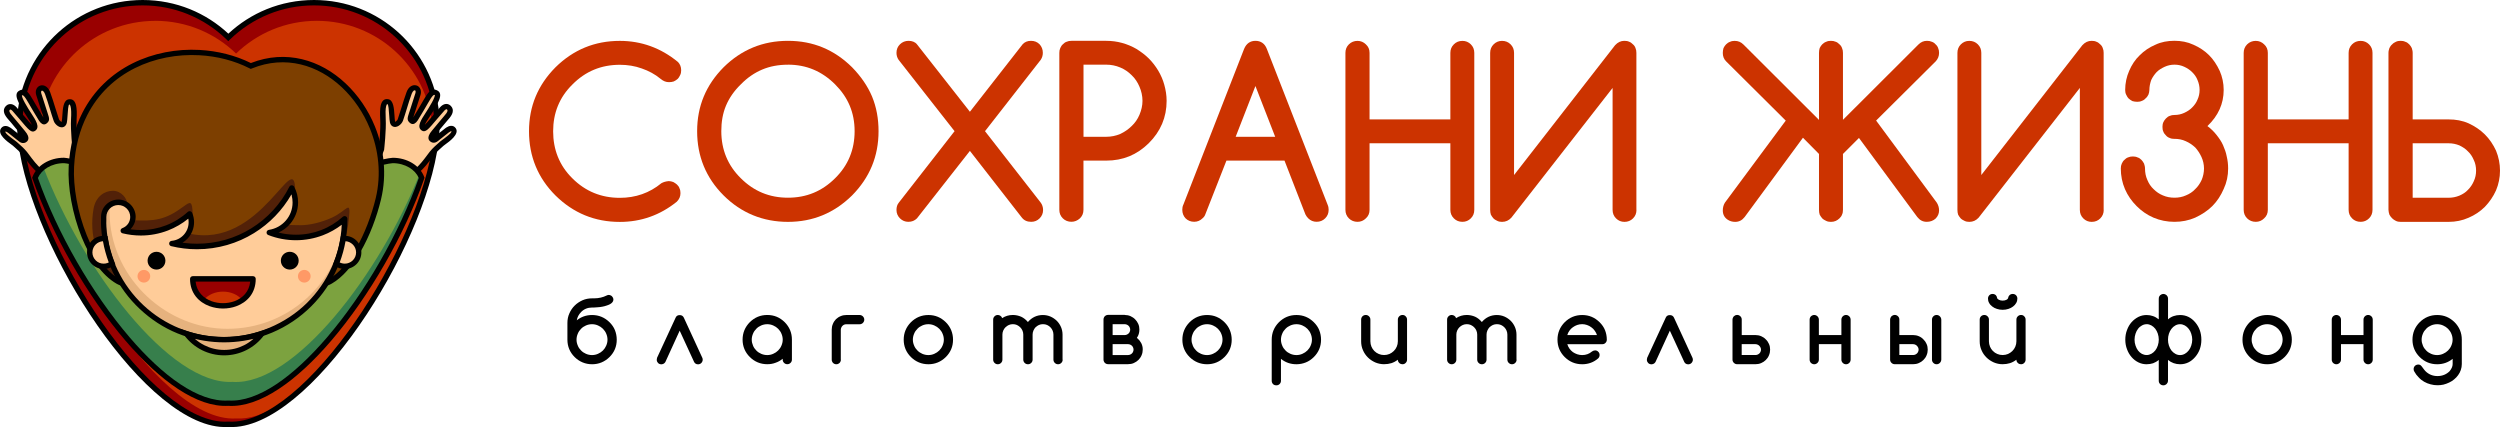 <svg width="439" height="75" viewBox="0 0 439 75" fill="none" xmlns="http://www.w3.org/2000/svg" xmlns:xlink="http://www.w3.org/1999/xlink">
	<defs>
		<clipPath id="clip6_391">
			<rect id="6-1" width="439" height="75" fill="white" fill-opacity="0"/>
		</clipPath>
	</defs>
	<rect id="6-1" width="439" height="75" fill="#FFFFFF" fill-opacity="0"/>
	<g clip-path="url(#clip6_391)">
		<path id="Vector" d="M117.412 31.797C117.694 31.797 117.984 31.877 118.23 31.963C118.476 32.086 118.679 32.245 118.882 32.411C119.085 32.614 119.251 32.816 119.331 33.105C119.454 33.352 119.49 33.633 119.49 33.922C119.49 34.493 119.288 34.977 118.839 35.426C115.905 37.789 112.559 38.968 108.843 38.968C104.439 38.968 100.687 37.421 97.544 34.327C94.444 31.233 92.894 27.445 92.894 23.051C92.894 18.656 94.444 14.948 97.544 11.818C100.687 8.725 104.439 7.178 108.843 7.178C112.595 7.178 116.021 8.399 119.041 10.879C119.411 11.247 119.614 11.731 119.614 12.346C119.614 12.628 119.57 12.917 119.447 13.163C119.324 13.408 119.201 13.654 118.998 13.856C118.795 14.023 118.592 14.182 118.302 14.305C118.056 14.384 117.774 14.428 117.484 14.428C116.955 14.428 116.506 14.262 116.014 13.856C115.036 13.04 113.891 12.433 112.711 12.028C111.487 11.58 110.183 11.377 108.836 11.377C105.576 11.377 102.802 12.52 100.513 14.84C98.232 17.08 97.131 19.849 97.131 23.059C97.131 26.268 98.232 29.079 100.513 31.32C102.795 33.597 105.569 34.739 108.836 34.739C111.61 34.739 114.058 33.886 116.137 32.173C116.506 31.971 116.912 31.848 117.404 31.805L117.412 31.797Z" fill="#CC3300" fill-opacity="1" fill-rule="nonzero"/>
		<path id="Vector" d="M138.366 11.362C136.693 11.362 135.186 11.645 133.839 12.215C132.492 12.786 131.231 13.64 130.087 14.817C128.906 15.959 128.044 17.217 127.479 18.561C126.915 19.906 126.661 21.409 126.661 23.036C126.661 26.288 127.805 29.057 130.087 31.298C132.369 33.574 135.106 34.717 138.366 34.717C141.625 34.717 144.363 33.574 146.645 31.298C148.927 29.057 150.071 26.288 150.071 23.036C150.071 19.783 148.927 17.095 146.645 14.817C144.32 12.497 141.589 11.355 138.366 11.355L138.366 11.362ZM154.272 23.043C154.272 27.438 152.722 31.182 149.622 34.319C146.478 37.413 142.726 38.96 138.366 38.96C134.006 38.96 130.167 37.413 127.067 34.319C123.967 31.226 122.417 27.438 122.417 23.043C122.417 18.648 123.967 14.94 127.067 11.81C130.21 8.717 133.962 7.17 138.366 7.17C142.77 7.17 146.486 8.717 149.622 11.81C151.172 13.4 152.353 15.106 153.127 16.936C153.903 18.808 154.272 20.846 154.272 23.043Z" fill="#CC3300" fill-opacity="1" fill-rule="nonzero"/>
		<path id="Vector" d="M161.015 38.346C160.609 38.75 160.117 38.952 159.508 38.952C158.936 38.952 158.451 38.75 158.038 38.346C157.632 37.94 157.422 37.449 157.422 36.878C157.422 36.351 157.545 35.902 157.871 35.533L167.621 23.036L157.792 10.502C157.545 10.134 157.422 9.729 157.422 9.28C157.422 8.674 157.625 8.182 158.038 7.777C158.444 7.372 158.972 7.17 159.545 7.17C160.153 7.17 160.689 7.372 161.015 7.777L170.315 19.624L179.572 7.777C179.941 7.372 180.427 7.17 181.042 7.17C181.658 7.17 182.143 7.372 182.549 7.777C182.918 8.182 183.121 8.674 183.121 9.28C183.121 9.729 182.998 10.134 182.752 10.502L172.966 23.036L182.715 35.533C182.998 35.902 183.165 36.351 183.165 36.878C183.165 37.449 182.962 37.934 182.556 38.346C182.15 38.75 181.658 38.952 181.086 38.952C180.354 38.952 179.818 38.707 179.413 38.179L170.315 26.498L161.015 38.346Z" fill="#CC3300" fill-opacity="1" fill-rule="nonzero"/>
		<path id="Vector" d="M190.263 11.362L190.263 24.019L194.261 24.019C195.116 24.019 195.934 23.852 196.709 23.527C197.484 23.159 198.136 22.711 198.708 22.146C199.317 21.576 199.766 20.925 200.092 20.151C200.418 19.378 200.621 18.561 200.621 17.709C200.621 16.855 200.418 15.959 200.092 15.229C199.766 14.456 199.317 13.762 198.708 13.191C198.136 12.62 197.484 12.172 196.709 11.847C195.934 11.521 195.116 11.355 194.261 11.355L190.263 11.355L190.263 11.362ZM186.019 36.842L186.019 9.288C186.019 8.963 186.062 8.717 186.185 8.435C186.308 8.189 186.431 7.943 186.634 7.784C186.837 7.582 187.04 7.416 187.286 7.336C187.569 7.213 187.815 7.17 188.141 7.17L194.261 7.17C195.239 7.17 196.137 7.293 197.035 7.538C197.934 7.784 198.788 8.146 199.563 8.594C200.338 9.085 201.07 9.613 201.722 10.264C202.374 10.914 202.902 11.608 203.395 12.418C203.844 13.191 204.213 14.008 204.452 14.896C204.699 15.793 204.858 16.726 204.858 17.709C204.858 20.6 203.801 23.079 201.714 25.153C199.636 27.192 197.188 28.204 194.254 28.204L190.256 28.204L190.256 36.835C190.256 37.441 190.053 37.934 189.64 38.338C189.191 38.743 188.706 38.945 188.134 38.945C187.561 38.945 187.033 38.743 186.627 38.338C186.221 37.934 186.019 37.441 186.019 36.835L186.019 36.842Z" fill="#CC3300" fill-opacity="1" fill-rule="nonzero"/>
		<path id="Vector" d="M223.922 24.019L220.452 15.106L216.983 24.019L223.915 24.019L223.922 24.019ZM207.813 35.902L218.461 8.594C218.866 7.618 219.562 7.17 220.46 7.17C221.358 7.17 222.089 7.618 222.459 8.594L233.142 35.981C233.266 36.264 233.309 36.553 233.309 36.835C233.309 37.441 233.106 37.934 232.701 38.338C232.295 38.743 231.802 38.945 231.194 38.945C230.622 38.945 230.136 38.743 229.724 38.338C229.521 38.136 229.354 37.89 229.231 37.645L225.559 28.204L215.361 28.204L211.652 37.645C211.572 37.89 211.406 38.136 211.159 38.338C210.754 38.743 210.261 38.945 209.689 38.945C209.117 38.945 208.588 38.743 208.183 38.338C207.813 37.934 207.61 37.441 207.61 36.835C207.61 36.509 207.654 36.227 207.813 35.895L207.813 35.902Z" fill="#CC3300" fill-opacity="1" fill-rule="nonzero"/>
		<path id="Vector" d="M258.885 36.843C258.885 37.449 258.682 37.941 258.276 38.346C257.87 38.751 257.378 38.953 256.806 38.953C256.197 38.953 255.705 38.751 255.299 38.346C254.894 37.941 254.683 37.449 254.683 36.843L254.683 25.161L240.494 25.161L240.494 36.843C240.494 37.449 240.291 37.941 239.842 38.346C239.437 38.751 238.944 38.953 238.372 38.953C237.8 38.953 237.271 38.751 236.865 38.346C236.46 37.941 236.257 37.449 236.257 36.843L236.257 9.288C236.257 8.682 236.46 8.189 236.865 7.785C237.271 7.38 237.807 7.178 238.372 7.178C238.937 7.178 239.429 7.38 239.842 7.785C240.291 8.189 240.494 8.682 240.494 9.288L240.494 20.969L254.683 20.969L254.683 9.288C254.683 8.682 254.886 8.189 255.299 7.785C255.705 7.38 256.197 7.178 256.806 7.178C257.378 7.178 257.863 7.38 258.276 7.785C258.682 8.189 258.885 8.682 258.885 9.288L258.885 36.843Z" fill="#CC3300" fill-opacity="1" fill-rule="nonzero"/>
		<path id="Vector" d="M287.35 36.842L287.35 9.288C287.35 8.963 287.307 8.717 287.191 8.435C287.111 8.189 286.945 7.943 286.742 7.784C286.539 7.582 286.336 7.416 286.09 7.336C285.844 7.213 285.561 7.17 285.235 7.17C284.627 7.17 284.091 7.416 283.606 7.943L265.867 30.734L265.867 9.288C265.867 8.681 265.664 8.189 265.259 7.784C264.853 7.38 264.361 7.177 263.752 7.177C263.18 7.177 262.695 7.38 262.282 7.784C261.876 8.189 261.673 8.681 261.673 9.288L261.673 36.842C261.673 37.167 261.717 37.449 261.796 37.694C261.92 37.94 262.079 38.143 262.246 38.346C262.448 38.548 262.695 38.671 262.941 38.793C263.187 38.916 263.47 38.96 263.759 38.96C264.411 38.96 264.94 38.714 265.389 38.23L283.171 15.44L283.171 36.849C283.171 37.456 283.374 37.947 283.78 38.352C284.185 38.757 284.677 38.96 285.25 38.96C285.858 38.96 286.351 38.757 286.756 38.352C287.162 37.947 287.365 37.456 287.365 36.849L287.35 36.842Z" fill="#CC3300" fill-opacity="1" fill-rule="nonzero"/>
		<path id="Vector" d="M323.616 21.048L336.871 7.82C337.321 7.372 337.806 7.17 338.378 7.17C338.704 7.17 338.95 7.213 339.233 7.336C339.479 7.416 339.725 7.582 339.885 7.784C340.087 7.95 340.254 8.189 340.334 8.435C340.457 8.717 340.5 8.963 340.5 9.288C340.5 9.858 340.297 10.343 339.928 10.755L329.447 21.171L340.095 35.577C340.377 36.025 340.5 36.473 340.5 36.957C340.5 37.485 340.297 37.977 339.892 38.382C339.486 38.75 338.958 38.952 338.342 38.952C337.646 38.952 337.118 38.671 336.669 38.1L326.434 24.222L323.624 27.033L323.624 36.842C323.624 37.167 323.58 37.449 323.457 37.694C323.377 37.94 323.211 38.143 323.008 38.346C322.805 38.548 322.602 38.671 322.356 38.793C322.074 38.916 321.827 38.96 321.501 38.96C321.219 38.96 320.929 38.916 320.683 38.793C320.437 38.671 320.19 38.548 319.988 38.346C319.821 38.143 319.662 37.94 319.539 37.694C319.459 37.449 319.416 37.167 319.416 36.842L319.416 27.033L316.598 24.186L306.363 38.106C305.914 38.678 305.385 38.96 304.69 38.96C304.198 38.96 303.756 38.837 303.343 38.555C302.814 38.187 302.524 37.658 302.524 36.965C302.524 36.437 302.647 35.989 302.894 35.584L313.577 21.178L303.097 10.763C302.691 10.357 302.524 9.866 302.524 9.295C302.524 8.97 302.568 8.724 302.647 8.442C302.771 8.196 302.93 7.95 303.097 7.792C303.299 7.589 303.546 7.423 303.792 7.344C304.038 7.221 304.321 7.177 304.61 7.177C305.219 7.177 305.711 7.38 306.16 7.828L319.416 21.056L319.416 9.288C319.416 8.963 319.459 8.717 319.539 8.435C319.662 8.189 319.821 7.943 319.988 7.784C320.19 7.582 320.437 7.416 320.683 7.336C320.929 7.213 321.212 7.17 321.501 7.17C321.827 7.17 322.074 7.213 322.356 7.336C322.602 7.416 322.805 7.582 323.008 7.784C323.211 7.95 323.377 8.189 323.457 8.435C323.58 8.717 323.624 8.963 323.624 9.288L323.624 21.048L323.616 21.048Z" fill="#CC3300" fill-opacity="1" fill-rule="nonzero"/>
		<path id="Vector" d="M369.401 36.842L369.401 9.288C369.401 8.963 369.357 8.717 369.241 8.435C369.162 8.189 368.995 7.943 368.792 7.784C368.589 7.582 368.386 7.416 368.14 7.336C367.894 7.213 367.612 7.17 367.286 7.17C366.677 7.17 366.141 7.416 365.656 7.943L347.917 30.734L347.917 9.288C347.917 8.681 347.715 8.189 347.309 7.784C346.903 7.38 346.411 7.177 345.802 7.177C345.23 7.177 344.745 7.38 344.332 7.784C343.927 8.189 343.724 8.681 343.724 9.288L343.724 36.842C343.724 37.167 343.767 37.449 343.847 37.694C343.97 37.94 344.129 38.143 344.296 38.346C344.499 38.548 344.745 38.671 344.991 38.793C345.238 38.916 345.52 38.96 345.81 38.96C346.461 38.96 346.99 38.714 347.439 38.23L365.221 15.44L365.221 36.849C365.221 37.456 365.424 37.947 365.83 38.352C366.235 38.757 366.728 38.96 367.3 38.96C367.908 38.96 368.401 38.757 368.807 38.352C369.212 37.947 369.415 37.456 369.415 36.849L369.401 36.842Z" fill="#CC3300" fill-opacity="1" fill-rule="nonzero"/>
		<path id="Vector" d="M381.844 24.388C381.518 24.388 381.236 24.345 380.99 24.222C380.743 24.143 380.497 23.976 380.338 23.773C380.135 23.571 379.968 23.369 379.888 23.123C379.765 22.877 379.729 22.596 379.729 22.27C379.729 21.988 379.773 21.699 379.888 21.453C380.012 21.207 380.135 21.005 380.338 20.803C380.54 20.601 380.743 20.435 380.99 20.355C381.272 20.231 381.518 20.189 381.844 20.189C382.453 20.189 383.025 20.065 383.553 19.819C384.082 19.574 384.531 19.292 384.937 18.88C385.343 18.476 385.668 18.027 385.879 17.499C386.125 16.972 386.248 16.4 386.248 15.794C386.248 15.187 386.125 14.615 385.879 14.044C385.676 13.517 385.35 13.068 384.937 12.664C384.531 12.259 384.082 11.97 383.553 11.724C383.025 11.479 382.453 11.355 381.844 11.355C381.236 11.355 380.664 11.479 380.127 11.724C379.599 11.97 379.106 12.252 378.701 12.664C378.331 13.068 378.005 13.517 377.759 14.044C377.556 14.615 377.433 15.187 377.433 15.794C377.433 16.075 377.354 16.364 377.267 16.61C377.143 16.856 376.984 17.102 376.774 17.261C376.607 17.463 376.368 17.63 376.122 17.709C375.876 17.832 375.593 17.875 375.304 17.875C374.978 17.875 374.731 17.832 374.449 17.752C374.203 17.63 374 17.471 373.797 17.305C373.594 17.102 373.471 16.856 373.348 16.61C373.225 16.364 373.181 16.083 373.181 15.794C373.181 14.615 373.428 13.474 373.877 12.454C374.326 11.398 374.934 10.459 375.753 9.686C376.528 8.912 377.426 8.305 378.483 7.857C379.505 7.365 380.642 7.163 381.83 7.163C383.018 7.163 384.111 7.365 385.176 7.857C386.197 8.305 387.132 8.912 387.907 9.686C388.682 10.459 389.29 11.392 389.783 12.454C390.232 13.474 390.478 14.608 390.478 15.794C390.478 18.236 389.5 20.355 387.624 22.14C388.233 22.588 388.769 23.116 389.218 23.686C389.667 24.258 390.073 24.829 390.362 25.48C390.645 26.13 390.891 26.78 391.014 27.475C391.181 28.168 391.26 28.855 391.26 29.592C391.26 30.857 391.014 32.035 390.485 33.17C389.993 34.312 389.341 35.324 388.486 36.185C387.631 37.037 386.61 37.688 385.466 38.223C384.321 38.714 383.141 38.953 381.837 38.953C380.533 38.953 379.309 38.707 378.165 38.223C377.02 37.731 376.042 37.045 375.188 36.185C374.333 35.331 373.638 34.355 373.145 33.214C372.653 32.071 372.414 30.85 372.414 29.592C372.414 29.267 372.457 29.021 372.58 28.739C372.703 28.493 372.826 28.248 373.029 28.089C373.232 27.887 373.435 27.72 373.681 27.641C373.964 27.518 374.21 27.475 374.536 27.475C374.818 27.475 375.108 27.518 375.354 27.641C375.637 27.72 375.847 27.887 376.05 28.089C376.209 28.255 376.375 28.493 376.499 28.739C376.578 29.021 376.665 29.267 376.665 29.592C376.665 30.286 376.789 30.973 377.071 31.587C377.317 32.194 377.679 32.766 378.172 33.214C378.664 33.705 379.193 34.066 379.802 34.312C380.453 34.594 381.105 34.717 381.844 34.717C382.54 34.717 383.228 34.594 383.843 34.312C384.452 34.066 385.024 33.705 385.473 33.214C385.966 32.766 386.328 32.194 386.617 31.587C386.864 30.98 387.023 30.286 387.023 29.592C387.023 28.862 386.856 28.168 386.574 27.554C386.292 26.946 385.922 26.376 385.473 25.884C384.98 25.436 384.452 25.067 383.8 24.785C383.191 24.504 382.532 24.381 381.844 24.381L381.844 24.388Z" fill="#CC3300" fill-opacity="1" fill-rule="nonzero"/>
		<path id="Vector" d="M416.612 36.843C416.612 37.449 416.409 37.941 416.003 38.346C415.598 38.751 415.105 38.953 414.533 38.953C413.924 38.953 413.432 38.751 413.026 38.346C412.621 37.941 412.418 37.449 412.418 36.843L412.418 25.161L398.229 25.161L398.229 36.843C398.229 37.449 398.026 37.941 397.577 38.346C397.171 38.751 396.678 38.953 396.106 38.953C395.534 38.953 395.005 38.751 394.6 38.346C394.194 37.941 393.991 37.449 393.991 36.843L393.991 9.288C393.991 8.682 394.194 8.189 394.6 7.785C395.005 7.38 395.534 7.178 396.106 7.178C396.678 7.178 397.164 7.38 397.577 7.785C398.026 8.189 398.229 8.682 398.229 9.288L398.229 20.969L412.418 20.969L412.418 9.288C412.418 8.682 412.621 8.189 413.026 7.785C413.432 7.38 413.924 7.178 414.533 7.178C415.105 7.178 415.59 7.38 416.003 7.785C416.409 8.189 416.612 8.682 416.612 9.288L416.612 36.843Z" fill="#CC3300" fill-opacity="1" fill-rule="nonzero"/>
		<path id="Vector" d="M429.99 34.724C430.641 34.724 431.257 34.601 431.865 34.355C432.438 34.109 432.967 33.784 433.372 33.336C433.821 32.888 434.147 32.397 434.393 31.833C434.676 31.226 434.799 30.611 434.799 29.961C434.799 29.31 434.676 28.659 434.393 28.089C434.147 27.518 433.821 26.989 433.372 26.585C432.967 26.137 432.438 25.811 431.865 25.529C431.257 25.284 430.641 25.161 429.99 25.161L423.666 25.161L423.666 34.724L429.99 34.724ZM423.666 20.969L429.99 20.969C431.214 20.969 432.394 21.171 433.495 21.662C434.553 22.154 435.538 22.805 436.349 23.614C437.167 24.431 437.819 25.406 438.305 26.462C438.754 27.561 439 28.739 439 29.961C439 31.182 438.754 32.36 438.305 33.423C437.812 34.522 437.16 35.461 436.349 36.315C435.531 37.131 434.553 37.781 433.495 38.23C432.394 38.721 431.214 38.96 429.99 38.96L421.544 38.96C421.261 38.96 420.972 38.916 420.726 38.793C420.479 38.671 420.233 38.512 420.074 38.346C419.871 38.143 419.704 37.94 419.581 37.694C419.501 37.413 419.415 37.124 419.415 36.842L419.415 9.288C419.415 8.963 419.494 8.717 419.581 8.435C419.704 8.189 419.864 7.943 420.074 7.784C420.24 7.582 420.479 7.459 420.726 7.336C420.972 7.213 421.254 7.17 421.544 7.17C421.834 7.17 422.116 7.213 422.363 7.336C422.645 7.416 422.855 7.582 423.058 7.784C423.224 7.95 423.384 8.189 423.507 8.435C423.587 8.717 423.666 8.963 423.666 9.288L423.666 20.969Z" fill="#CC3300" fill-opacity="1" fill-rule="nonzero"/>
		<path id="Vector" d="M106.677 59.648C106.677 59.272 106.597 58.917 106.453 58.592C106.329 58.273 106.119 57.992 105.88 57.739C105.627 57.486 105.344 57.298 105.011 57.153C104.692 57.009 104.33 56.93 103.968 56.93C103.57 56.93 103.222 57.009 102.889 57.153C102.556 57.298 102.273 57.486 102.034 57.739C101.795 57.977 101.592 58.26 101.462 58.592C101.317 58.924 101.238 59.272 101.238 59.648C101.238 60.023 101.317 60.355 101.462 60.688C101.585 61.02 101.795 61.303 102.034 61.541C102.273 61.794 102.556 61.981 102.889 62.126C103.222 62.27 103.57 62.351 103.968 62.351C104.33 62.351 104.7 62.27 105.011 62.126C105.344 61.981 105.627 61.794 105.88 61.541C106.119 61.303 106.322 61.006 106.453 60.688C106.597 60.355 106.677 60.009 106.677 59.648ZM102.042 54.797C101.629 55.209 101.375 55.7 101.281 56.25C102.042 55.636 102.94 55.317 103.975 55.317C105.149 55.317 106.177 55.744 107.032 56.582C107.459 57.009 107.778 57.464 107.981 57.97C108.184 58.49 108.3 59.047 108.3 59.648C108.3 60.847 107.872 61.859 107.032 62.697C106.177 63.536 105.149 63.962 103.975 63.962C102.802 63.962 101.759 63.536 100.904 62.697C100.064 61.859 99.637 60.833 99.637 59.648L99.637 56.705C99.637 56.12 99.745 55.549 99.984 55.028C100.209 54.508 100.521 54.045 100.919 53.655C101.317 53.258 101.773 52.961 102.295 52.723C102.816 52.498 103.374 52.39 103.975 52.39L104.294 52.39C105.134 52.39 105.88 52.217 106.54 51.884C106.648 51.819 106.779 51.79 106.902 51.79C107.01 51.79 107.104 51.819 107.22 51.869C107.314 51.898 107.394 51.964 107.474 52.043C107.539 52.108 107.597 52.202 107.648 52.296C107.677 52.39 107.713 52.498 107.713 52.614C107.713 52.773 107.648 52.932 107.553 53.055C107.445 53.199 107.3 53.308 107.112 53.416C106.923 53.511 106.713 53.605 106.481 53.669C106.257 53.749 106.003 53.813 105.75 53.857C105.496 53.908 105.243 53.937 105.004 53.951C104.75 53.98 104.511 54.002 104.294 54.002L103.975 54.002C103.215 54.002 102.57 54.255 102.042 54.79L102.042 54.797Z" fill="#000000" fill-opacity="1" fill-rule="nonzero"/>
		<path id="Vector" d="M119.345 55.332C119.012 55.332 118.773 55.477 118.65 55.759L115.376 62.835C115.347 62.943 115.325 63.059 115.325 63.167C115.325 63.275 115.34 63.37 115.376 63.471C115.427 63.579 115.485 63.659 115.55 63.738C115.629 63.818 115.709 63.861 115.803 63.912C115.912 63.94 116.006 63.977 116.122 63.977C116.267 63.977 116.405 63.927 116.535 63.868C116.658 63.804 116.759 63.695 116.839 63.565L119.352 58.065L121.887 63.565C122.032 63.832 122.264 63.977 122.583 63.977C122.691 63.977 122.807 63.948 122.902 63.912C122.996 63.861 123.09 63.818 123.155 63.738C123.235 63.659 123.278 63.579 123.329 63.471C123.38 63.377 123.394 63.283 123.394 63.167C123.394 63.045 123.38 62.943 123.329 62.835L120.07 55.759C119.925 55.477 119.693 55.332 119.36 55.332L119.345 55.332Z" fill="#000000" fill-opacity="1" fill-rule="nonzero"/>
		<path id="Vector" d="M134.737 56.93C134.339 56.93 133.991 57.009 133.658 57.153C133.325 57.298 133.042 57.486 132.803 57.739C132.564 57.977 132.361 58.26 132.231 58.592C132.086 58.925 132.006 59.272 132.006 59.648C132.006 60.023 132.086 60.355 132.231 60.688C132.354 61.02 132.564 61.303 132.803 61.541C133.042 61.794 133.325 61.982 133.658 62.127C133.991 62.272 134.339 62.351 134.737 62.351C135.099 62.351 135.469 62.272 135.78 62.127C136.113 61.982 136.396 61.794 136.649 61.541C136.888 61.303 137.091 61.007 137.221 60.688C137.366 60.355 137.446 60.009 137.446 59.648C137.446 59.286 137.366 58.917 137.221 58.592C137.098 58.274 136.888 57.992 136.649 57.739C136.396 57.486 136.113 57.298 135.78 57.153C135.461 57.009 135.099 56.93 134.737 56.93ZM137.446 63.153L137.446 62.994C137.048 63.312 136.642 63.551 136.178 63.702C135.737 63.876 135.244 63.955 134.737 63.955C133.535 63.955 132.521 63.529 131.666 62.69C130.826 61.852 130.398 60.825 130.398 59.641C130.398 58.455 130.826 57.429 131.666 56.575C132.521 55.737 133.535 55.31 134.737 55.31C135.939 55.31 136.939 55.737 137.794 56.575C138.634 57.429 139.061 58.44 139.061 59.641L139.061 63.145C139.061 63.37 138.982 63.558 138.822 63.717C138.663 63.876 138.475 63.955 138.25 63.955C138.025 63.955 137.837 63.876 137.678 63.717C137.519 63.558 137.439 63.37 137.439 63.145L137.446 63.153Z" fill="#000000" fill-opacity="1" fill-rule="nonzero"/>
		<path id="Vector" d="M147.659 63.152C147.659 63.261 147.644 63.377 147.594 63.471C147.565 63.565 147.5 63.645 147.434 63.724C147.354 63.804 147.275 63.847 147.166 63.898C147.072 63.948 146.978 63.962 146.847 63.962C146.739 63.962 146.645 63.948 146.529 63.898C146.435 63.847 146.355 63.804 146.275 63.724C146.21 63.645 146.152 63.565 146.116 63.471C146.065 63.377 146.051 63.269 146.051 63.152L146.051 57.876C146.051 57.529 146.116 57.196 146.254 56.879C146.377 56.56 146.572 56.293 146.79 56.055C147.029 55.831 147.297 55.643 147.615 55.52C147.934 55.375 148.267 55.317 148.615 55.317L150.954 55.317C151.063 55.317 151.179 55.332 151.273 55.383C151.367 55.433 151.447 55.477 151.527 55.556C151.606 55.636 151.65 55.715 151.7 55.809C151.751 55.917 151.766 56.012 151.766 56.127C151.766 56.242 151.751 56.351 151.7 56.445C151.65 56.539 151.606 56.633 151.527 56.698C151.447 56.777 151.367 56.843 151.273 56.871C151.179 56.922 151.07 56.937 150.954 56.937L148.615 56.937C148.47 56.937 148.347 56.966 148.217 57.016C148.108 57.081 147.992 57.139 147.912 57.24C147.833 57.334 147.767 57.428 147.724 57.544C147.673 57.652 147.644 57.782 147.644 57.891L147.644 63.167L147.659 63.152Z" fill="#000000" fill-opacity="1" fill-rule="nonzero"/>
		<path id="Vector" d="M167.353 59.648C167.353 60.847 166.925 61.859 166.085 62.697C165.23 63.536 164.202 63.962 163.029 63.962C161.855 63.962 160.812 63.536 159.958 62.697C159.117 61.859 158.69 60.832 158.69 59.648C158.69 58.462 159.117 57.435 159.958 56.582C160.812 55.744 161.826 55.317 163.029 55.317C164.231 55.317 165.23 55.744 166.085 56.582C166.512 57.009 166.817 57.464 167.034 57.992C167.237 58.498 167.353 59.047 167.353 59.654L167.353 59.648ZM163.029 56.93C162.63 56.93 162.282 57.009 161.949 57.153C161.616 57.298 161.334 57.486 161.095 57.739C160.856 57.977 160.653 58.259 160.522 58.592C160.378 58.924 160.298 59.272 160.298 59.648C160.298 60.023 160.378 60.355 160.522 60.688C160.646 61.02 160.856 61.303 161.095 61.541C161.334 61.794 161.616 61.981 161.949 62.126C162.282 62.27 162.63 62.351 163.029 62.351C163.391 62.351 163.76 62.27 164.072 62.126C164.405 61.981 164.687 61.794 164.941 61.541C165.18 61.303 165.383 61.006 165.513 60.688C165.658 60.355 165.738 60.009 165.738 59.648C165.738 59.286 165.658 58.917 165.513 58.592C165.39 58.273 165.18 57.992 164.941 57.739C164.687 57.486 164.405 57.298 164.072 57.153C163.753 57.009 163.391 56.93 163.029 56.93Z" fill="#000000" fill-opacity="1" fill-rule="nonzero"/>
		<path id="Vector" d="M186.605 63.153C186.605 63.377 186.525 63.565 186.366 63.725C186.207 63.883 186.018 63.963 185.794 63.963C185.569 63.963 185.381 63.883 185.222 63.725C185.062 63.565 184.983 63.377 184.983 63.153L184.983 58.759C184.983 58.506 184.932 58.267 184.838 58.05C184.744 57.826 184.613 57.638 184.461 57.48C184.287 57.306 184.099 57.176 183.875 57.067C183.65 56.973 183.418 56.923 183.143 56.923C182.889 56.923 182.65 56.973 182.433 57.067C182.208 57.176 182.02 57.306 181.846 57.465C181.687 57.638 181.564 57.826 181.47 58.05C181.375 58.274 181.325 58.506 181.325 58.759L181.325 63.153C181.325 63.377 181.245 63.565 181.086 63.725C180.927 63.883 180.738 63.963 180.514 63.963C180.275 63.963 180.086 63.883 179.927 63.725C179.768 63.565 179.688 63.377 179.688 63.153L179.688 58.759C179.688 58.506 179.637 58.267 179.543 58.05C179.449 57.826 179.319 57.638 179.145 57.465C178.985 57.306 178.797 57.183 178.573 57.067C178.348 56.973 178.116 56.923 177.863 56.923C177.609 56.923 177.37 56.973 177.153 57.067C176.928 57.161 176.74 57.306 176.566 57.465C176.392 57.638 176.262 57.826 176.168 58.05C176.073 58.274 176.023 58.506 176.023 58.759L176.023 63.153C176.023 63.377 175.943 63.565 175.784 63.725C175.625 63.883 175.436 63.963 175.212 63.963C174.987 63.963 174.799 63.883 174.639 63.725C174.48 63.565 174.4 63.377 174.4 63.153L174.4 56.12C174.4 55.897 174.48 55.708 174.639 55.549C174.799 55.39 174.987 55.31 175.212 55.31C175.385 55.31 175.545 55.361 175.69 55.47C175.834 55.563 175.929 55.693 175.972 55.867C176.523 55.506 177.146 55.31 177.855 55.31C178.362 55.31 178.855 55.419 179.311 55.614C179.753 55.816 180.151 56.135 180.499 56.547C181.209 55.723 182.1 55.317 183.128 55.317C183.606 55.317 184.048 55.412 184.461 55.585C184.888 55.773 185.251 56.026 185.569 56.33C185.888 56.648 186.127 57.009 186.315 57.435C186.489 57.848 186.583 58.289 186.583 58.766L186.583 63.16L186.605 63.153Z" fill="#000000" fill-opacity="1" fill-rule="nonzero"/>
		<path id="Vector" d="M197.513 58.838C197.636 58.838 197.752 58.809 197.875 58.758C197.984 58.708 198.078 58.649 198.18 58.556C198.259 58.477 198.339 58.383 198.383 58.252C198.433 58.144 198.462 58.014 198.462 57.876C198.462 57.754 198.433 57.623 198.383 57.515C198.332 57.406 198.274 57.291 198.18 57.211C198.1 57.132 197.991 57.053 197.875 57.009C197.767 56.958 197.636 56.93 197.513 56.93L195.377 56.93L195.377 58.838L197.513 58.838ZM198.1 62.344C198.223 62.344 198.354 62.315 198.462 62.264C198.585 62.213 198.687 62.155 198.766 62.062C198.861 61.982 198.926 61.874 198.969 61.758C199.02 61.649 199.049 61.52 199.049 61.397C199.049 61.252 199.02 61.129 198.969 61.02C198.918 60.898 198.861 60.797 198.766 60.717C198.672 60.623 198.578 60.558 198.462 60.515C198.339 60.464 198.223 60.435 198.1 60.435L195.377 60.435L195.377 62.344L198.1 62.344ZM197.513 55.31C197.861 55.31 198.194 55.375 198.513 55.513C198.817 55.657 199.1 55.831 199.324 56.069C199.563 56.308 199.737 56.575 199.875 56.872C200.02 57.19 200.077 57.523 200.077 57.869C200.077 58.426 199.933 58.91 199.635 59.322C199.809 59.481 199.954 59.64 200.092 59.777C200.215 59.937 200.316 60.096 200.411 60.269C200.49 60.428 200.555 60.602 200.599 60.789C200.65 60.963 200.664 61.165 200.664 61.39C200.664 61.736 200.599 62.068 200.461 62.387C200.338 62.69 200.143 62.958 199.925 63.19C199.686 63.428 199.418 63.602 199.1 63.746C198.795 63.891 198.448 63.948 198.1 63.948L194.573 63.948C194.464 63.948 194.37 63.934 194.254 63.883C194.16 63.832 194.08 63.789 194 63.71C193.935 63.63 193.877 63.551 193.841 63.457C193.79 63.362 193.776 63.254 193.776 63.139L193.776 56.105C193.776 55.997 193.79 55.903 193.841 55.787C193.87 55.693 193.935 55.614 194 55.534C194.08 55.455 194.16 55.411 194.254 55.361C194.363 55.31 194.457 55.296 194.573 55.296L197.521 55.296L197.513 55.31Z" fill="#000000" fill-opacity="1" fill-rule="nonzero"/>
		<path id="Vector" d="M216.288 59.648C216.288 60.847 215.86 61.859 215.02 62.697C214.166 63.536 213.137 63.962 211.964 63.962C210.79 63.962 209.747 63.536 208.893 62.697C208.052 61.859 207.625 60.832 207.625 59.648C207.625 58.462 208.052 57.435 208.893 56.582C209.747 55.744 210.761 55.317 211.964 55.317C213.166 55.317 214.166 55.744 215.02 56.582C215.448 57.009 215.752 57.464 215.969 57.992C216.172 58.498 216.288 59.047 216.288 59.654L216.288 59.648ZM211.964 56.93C211.565 56.93 211.218 57.009 210.885 57.153C210.551 57.298 210.269 57.486 210.03 57.739C209.791 57.977 209.588 58.259 209.458 58.592C209.313 58.924 209.233 59.272 209.233 59.648C209.233 60.023 209.313 60.355 209.458 60.688C209.581 61.02 209.791 61.303 210.03 61.541C210.269 61.794 210.551 61.981 210.885 62.126C211.218 62.27 211.565 62.351 211.964 62.351C212.326 62.351 212.695 62.27 213.007 62.126C213.34 61.981 213.622 61.794 213.876 61.541C214.115 61.303 214.318 61.006 214.448 60.688C214.593 60.355 214.673 60.009 214.673 59.648C214.673 59.286 214.593 58.917 214.448 58.592C214.325 58.273 214.115 57.992 213.876 57.739C213.622 57.486 213.34 57.298 213.007 57.153C212.688 57.009 212.326 56.93 211.964 56.93Z" fill="#000000" fill-opacity="1" fill-rule="nonzero"/>
		<path id="Vector" d="M224.936 59.648C224.936 60.009 225.016 60.355 225.16 60.688C225.284 61.02 225.494 61.303 225.733 61.541C225.972 61.794 226.254 61.981 226.587 62.126C226.921 62.27 227.268 62.351 227.667 62.351C228.029 62.351 228.398 62.27 228.71 62.126C229.043 61.981 229.325 61.794 229.579 61.541C229.818 61.303 230.021 61.006 230.151 60.688C230.296 60.355 230.375 60.009 230.375 59.648C230.375 59.286 230.296 58.917 230.151 58.592C230.028 58.273 229.818 57.992 229.579 57.739C229.325 57.486 229.043 57.298 228.71 57.153C228.391 57.009 228.029 56.93 227.667 56.93C227.268 56.93 226.921 57.009 226.587 57.153C226.254 57.298 225.972 57.486 225.733 57.739C225.494 57.977 225.291 58.259 225.16 58.592C225.016 58.924 224.936 59.272 224.936 59.648ZM227.659 63.962C226.616 63.962 225.711 63.645 224.936 63.016L224.936 66.868C224.936 67.092 224.856 67.28 224.697 67.439C224.538 67.598 224.349 67.663 224.125 67.663C223.886 67.663 223.697 67.598 223.538 67.439C223.393 67.28 223.313 67.092 223.313 66.868L223.313 59.648C223.313 58.447 223.741 57.435 224.581 56.582C225.436 55.744 226.45 55.317 227.652 55.317C228.854 55.317 229.854 55.744 230.709 56.582C231.136 57.009 231.455 57.464 231.657 57.97C231.86 58.49 231.976 59.047 231.976 59.648C231.976 60.847 231.549 61.859 230.709 62.697C230.281 63.124 229.803 63.442 229.296 63.645C228.789 63.847 228.239 63.962 227.652 63.962L227.659 63.962Z" fill="#000000" fill-opacity="1" fill-rule="nonzero"/>
		<path id="Vector" d="M246.267 63.955C246.028 63.955 245.84 63.876 245.695 63.717C245.535 63.572 245.47 63.385 245.456 63.168C245.108 63.435 244.724 63.645 244.333 63.768C243.935 63.891 243.507 63.955 243.037 63.955C242.5 63.955 241.979 63.847 241.487 63.638C240.994 63.413 240.567 63.132 240.205 62.77C239.842 62.408 239.538 61.982 239.335 61.49C239.111 60.999 239.017 60.478 239.017 59.93L239.017 56.12C239.017 55.897 239.096 55.708 239.241 55.549C239.4 55.39 239.603 55.31 239.828 55.31C240.052 55.31 240.241 55.39 240.4 55.549C240.559 55.708 240.639 55.897 240.639 56.12L240.639 59.93C240.639 60.262 240.704 60.58 240.827 60.876C240.95 61.158 241.11 61.411 241.334 61.635C241.559 61.859 241.812 62.033 242.109 62.155C242.392 62.278 242.711 62.344 243.044 62.344C243.377 62.344 243.696 62.278 243.993 62.155C244.275 62.033 244.529 61.852 244.753 61.635C244.978 61.411 245.152 61.158 245.275 60.862C245.398 60.58 245.463 60.262 245.463 59.93L245.463 56.12C245.463 55.897 245.543 55.708 245.702 55.549C245.861 55.39 246.05 55.31 246.289 55.31C246.513 55.31 246.702 55.39 246.839 55.549C246.999 55.708 247.078 55.897 247.078 56.12L247.078 63.153C247.078 63.377 246.999 63.565 246.839 63.725C246.694 63.883 246.491 63.963 246.267 63.963L246.267 63.955Z" fill="#000000" fill-opacity="1" fill-rule="nonzero"/>
		<path id="Vector" d="M266.316 63.153C266.316 63.377 266.236 63.565 266.077 63.725C265.918 63.883 265.729 63.963 265.505 63.963C265.28 63.963 265.092 63.883 264.933 63.725C264.773 63.565 264.694 63.377 264.694 63.153L264.694 58.759C264.694 58.506 264.643 58.267 264.549 58.05C264.455 57.826 264.324 57.638 264.172 57.48C263.998 57.306 263.81 57.176 263.585 57.067C263.361 56.973 263.129 56.923 262.854 56.923C262.6 56.923 262.361 56.973 262.144 57.067C261.919 57.176 261.731 57.306 261.557 57.465C261.398 57.638 261.275 57.826 261.181 58.05C261.086 58.274 261.036 58.506 261.036 58.759L261.036 63.153C261.036 63.377 260.956 63.565 260.797 63.725C260.637 63.883 260.449 63.963 260.225 63.963C259.986 63.963 259.797 63.883 259.638 63.725C259.479 63.565 259.399 63.377 259.399 63.153L259.399 58.759C259.399 58.506 259.348 58.267 259.254 58.05C259.16 57.826 259.03 57.638 258.856 57.465C258.696 57.306 258.508 57.183 258.283 57.067C258.059 56.973 257.827 56.923 257.573 56.923C257.32 56.923 257.081 56.973 256.864 57.067C256.639 57.161 256.451 57.306 256.277 57.465C256.103 57.638 255.973 57.826 255.879 58.05C255.784 58.274 255.734 58.506 255.734 58.759L255.734 63.153C255.734 63.377 255.654 63.565 255.495 63.725C255.335 63.883 255.147 63.963 254.923 63.963C254.698 63.963 254.51 63.883 254.35 63.725C254.191 63.565 254.111 63.377 254.111 63.153L254.111 56.12C254.111 55.897 254.191 55.708 254.35 55.549C254.51 55.39 254.698 55.31 254.923 55.31C255.096 55.31 255.256 55.361 255.401 55.47C255.545 55.563 255.64 55.693 255.683 55.867C256.241 55.506 256.856 55.31 257.566 55.31C258.073 55.31 258.566 55.419 259.022 55.614C259.464 55.816 259.862 56.135 260.21 56.547C260.92 55.723 261.811 55.317 262.839 55.317C263.317 55.317 263.759 55.412 264.172 55.585C264.599 55.773 264.962 56.026 265.28 56.33C265.599 56.648 265.838 57.009 266.026 57.435C266.2 57.848 266.294 58.289 266.294 58.766L266.294 63.16L266.316 63.153Z" fill="#000000" fill-opacity="1" fill-rule="nonzero"/>
		<path id="Vector" d="M280.426 58.838C280.346 58.556 280.201 58.303 280.027 58.065C279.854 57.825 279.665 57.623 279.426 57.464C279.202 57.291 278.948 57.16 278.666 57.066C278.398 56.973 278.108 56.922 277.825 56.922C277.521 56.922 277.239 56.973 276.956 57.066C276.688 57.16 276.435 57.291 276.196 57.464C275.957 57.623 275.769 57.825 275.595 58.065C275.421 58.303 275.291 58.556 275.218 58.838L280.426 58.838ZM280.078 61.526C280.317 61.526 280.506 61.605 280.65 61.765C280.81 61.909 280.889 62.098 280.889 62.336C280.889 62.56 280.81 62.763 280.65 62.922C279.861 63.615 278.912 63.962 277.833 63.962C276.63 63.962 275.616 63.536 274.762 62.697C273.921 61.859 273.494 60.832 273.494 59.648C273.494 58.462 273.921 57.435 274.762 56.582C275.616 55.744 276.63 55.317 277.833 55.317C279.035 55.317 280.035 55.744 280.889 56.582C281.317 57.009 281.635 57.464 281.838 57.97C282.041 58.49 282.157 59.047 282.157 59.648C282.157 59.871 282.077 60.06 281.918 60.218C281.759 60.377 281.57 60.442 281.346 60.442L275.218 60.442C275.298 60.724 275.443 60.999 275.595 61.216C275.769 61.454 275.971 61.656 276.196 61.83C276.435 61.989 276.688 62.112 276.956 62.206C277.224 62.3 277.529 62.351 277.825 62.351C278.159 62.351 278.478 62.3 278.76 62.191C279.028 62.098 279.296 61.938 279.535 61.736C279.694 61.613 279.868 61.548 280.071 61.533L280.078 61.526Z" fill="#000000" fill-opacity="1" fill-rule="nonzero"/>
		<path id="Vector" d="M293.21 55.332C292.877 55.332 292.638 55.477 292.515 55.759L289.241 62.835C289.212 62.943 289.19 63.059 289.19 63.167C289.19 63.275 289.204 63.37 289.241 63.471C289.291 63.579 289.349 63.659 289.415 63.738C289.494 63.818 289.574 63.861 289.668 63.912C289.777 63.94 289.871 63.977 289.987 63.977C290.132 63.977 290.269 63.927 290.399 63.868C290.523 63.804 290.624 63.695 290.704 63.565L293.224 58.065L295.76 63.565C295.904 63.832 296.136 63.977 296.455 63.977C296.563 63.977 296.679 63.948 296.773 63.912C296.868 63.861 296.962 63.818 297.027 63.738C297.107 63.659 297.15 63.579 297.201 63.471C297.251 63.377 297.266 63.283 297.266 63.167C297.266 63.045 297.251 62.943 297.201 62.835L293.941 55.759C293.797 55.477 293.565 55.332 293.232 55.332L293.21 55.332Z" fill="#000000" fill-opacity="1" fill-rule="nonzero"/>
		<path id="Vector" d="M308.268 62.343C308.391 62.343 308.522 62.315 308.645 62.264C308.753 62.213 308.869 62.141 308.949 62.062C309.043 61.967 309.108 61.873 309.152 61.758C309.203 61.635 309.232 61.519 309.232 61.397C309.232 61.273 309.203 61.144 309.152 61.035C309.087 60.912 309.029 60.81 308.927 60.717C308.848 60.637 308.753 60.558 308.623 60.515C308.514 60.464 308.384 60.435 308.261 60.435L305.842 60.435L305.842 62.343L308.261 62.343L308.268 62.343ZM305.849 58.837L308.268 58.837C308.616 58.837 308.949 58.902 309.268 59.04C309.565 59.163 309.854 59.357 310.072 59.597C310.311 59.82 310.499 60.088 310.629 60.398C310.774 60.717 310.832 61.049 310.832 61.397C310.832 61.743 310.767 62.075 310.629 62.394C310.506 62.712 310.311 62.98 310.072 63.218C309.847 63.441 309.565 63.63 309.268 63.753C308.949 63.898 308.616 63.955 308.268 63.955L305.038 63.955C304.929 63.955 304.835 63.94 304.719 63.89C304.625 63.839 304.545 63.796 304.466 63.717C304.386 63.637 304.343 63.558 304.292 63.464C304.241 63.369 304.227 63.261 304.227 63.145L304.227 56.098C304.227 56.004 304.256 55.895 304.306 55.794C304.335 55.7 304.4 55.621 304.466 55.541C304.545 55.477 304.625 55.418 304.719 55.368C304.813 55.339 304.922 55.303 305.038 55.303C305.154 55.303 305.262 55.317 305.356 55.368C305.451 55.418 305.545 55.462 305.61 55.541C305.69 55.621 305.755 55.7 305.784 55.794C305.834 55.902 305.849 55.997 305.849 56.112L305.849 58.83L305.849 58.837Z" fill="#000000" fill-opacity="1" fill-rule="nonzero"/>
		<path id="Vector" d="M319.394 60.435L319.394 63.153C319.394 63.262 319.365 63.377 319.329 63.472C319.278 63.565 319.22 63.645 319.155 63.725C319.075 63.804 318.996 63.847 318.887 63.898C318.793 63.948 318.698 63.963 318.583 63.963C318.467 63.963 318.358 63.948 318.264 63.898C318.17 63.847 318.076 63.804 317.996 63.725C317.931 63.645 317.873 63.565 317.837 63.472C317.786 63.377 317.771 63.269 317.771 63.153L317.771 56.12C317.771 56.012 317.786 55.918 317.837 55.802C317.866 55.708 317.931 55.629 317.996 55.549C318.076 55.47 318.17 55.426 318.264 55.376C318.358 55.325 318.467 55.31 318.583 55.31C318.698 55.31 318.786 55.325 318.887 55.376C318.996 55.426 319.075 55.47 319.155 55.549C319.22 55.629 319.278 55.708 319.329 55.802C319.358 55.91 319.394 56.005 319.394 56.12L319.394 58.838L323.349 58.838L323.349 56.12C323.349 56.012 323.363 55.918 323.414 55.802C323.465 55.708 323.508 55.629 323.588 55.549C323.653 55.47 323.747 55.426 323.841 55.376C323.935 55.325 324.044 55.31 324.16 55.31C324.276 55.31 324.385 55.325 324.479 55.376C324.573 55.426 324.652 55.47 324.732 55.549C324.812 55.629 324.855 55.708 324.906 55.802C324.935 55.91 324.971 56.005 324.971 56.12L324.971 63.153C324.971 63.262 324.942 63.377 324.906 63.472C324.855 63.565 324.812 63.645 324.732 63.725C324.652 63.804 324.573 63.847 324.479 63.898C324.385 63.948 324.276 63.963 324.16 63.963C324.044 63.963 323.935 63.948 323.841 63.898C323.747 63.847 323.653 63.804 323.588 63.725C323.508 63.645 323.465 63.565 323.414 63.472C323.363 63.377 323.349 63.269 323.349 63.153L323.349 60.435L319.394 60.435Z" fill="#000000" fill-opacity="1" fill-rule="nonzero"/>
		<path id="Vector" d="M335.945 62.343C336.068 62.343 336.198 62.315 336.321 62.264C336.43 62.213 336.546 62.141 336.625 62.062C336.719 61.967 336.785 61.873 336.828 61.758C336.879 61.635 336.908 61.519 336.908 61.397C336.908 61.273 336.879 61.144 336.828 61.035C336.763 60.912 336.705 60.81 336.604 60.717C336.524 60.637 336.43 60.558 336.307 60.515C336.198 60.464 336.068 60.435 335.945 60.435L333.525 60.435L333.525 62.343L335.945 62.343ZM333.525 58.837L335.945 58.837C336.292 58.837 336.625 58.902 336.944 59.04C337.248 59.163 337.531 59.357 337.748 59.597C337.987 59.82 338.175 60.088 338.306 60.398C338.451 60.717 338.509 61.049 338.509 61.397C338.509 61.743 338.443 62.075 338.306 62.394C338.183 62.712 337.987 62.98 337.748 63.218C337.523 63.441 337.241 63.63 336.944 63.753C336.625 63.898 336.292 63.955 335.945 63.955L332.714 63.955C332.605 63.955 332.511 63.94 332.395 63.89C332.301 63.839 332.221 63.796 332.142 63.717C332.062 63.637 332.019 63.558 331.968 63.464C331.917 63.369 331.903 63.261 331.903 63.145L331.903 56.098C331.903 56.004 331.932 55.895 331.982 55.794C332.011 55.7 332.077 55.621 332.142 55.541C332.221 55.477 332.301 55.418 332.395 55.368C332.49 55.339 332.598 55.303 332.714 55.303C332.83 55.303 332.939 55.317 333.033 55.368C333.127 55.418 333.221 55.462 333.286 55.541C333.366 55.621 333.431 55.7 333.46 55.794C333.511 55.902 333.525 55.997 333.525 56.112L333.525 58.83L333.525 58.837ZM339.255 63.152L339.255 56.119C339.255 55.895 339.334 55.707 339.494 55.549C339.653 55.39 339.841 55.31 340.066 55.31C340.29 55.31 340.479 55.39 340.638 55.549C340.797 55.707 340.877 55.895 340.892 56.119L340.892 63.152C340.877 63.377 340.797 63.565 340.638 63.724C340.479 63.883 340.29 63.962 340.066 63.962C339.841 63.962 339.653 63.883 339.494 63.724C339.334 63.565 339.255 63.377 339.255 63.152Z" fill="#000000" fill-opacity="1" fill-rule="nonzero"/>
		<path id="Vector" d="M354.885 63.956C354.646 63.956 354.458 63.876 354.313 63.717C354.154 63.572 354.088 63.385 354.074 63.168C353.726 63.435 353.342 63.645 352.951 63.768C352.553 63.891 352.125 63.956 351.655 63.956C351.119 63.956 350.597 63.848 350.105 63.638C349.612 63.414 349.185 63.132 348.823 62.77C348.46 62.409 348.156 61.982 347.953 61.491C347.729 60.999 347.635 60.478 347.635 59.93L347.635 56.12C347.635 55.897 347.714 55.708 347.859 55.55C348.019 55.391 348.221 55.31 348.446 55.31C348.67 55.31 348.859 55.391 349.018 55.55C349.177 55.708 349.257 55.897 349.257 56.12L349.257 59.93C349.257 60.262 349.323 60.58 349.446 60.877C349.569 61.158 349.728 61.411 349.953 61.636C350.177 61.859 350.431 62.033 350.728 62.156C351.01 62.278 351.329 62.344 351.662 62.344C351.995 62.344 352.314 62.278 352.611 62.156C352.893 62.033 353.147 61.852 353.371 61.636C353.596 61.411 353.77 61.158 353.893 60.862C354.016 60.58 354.081 60.262 354.081 59.93L354.081 56.12C354.081 55.897 354.161 55.708 354.32 55.55C354.479 55.391 354.668 55.31 354.907 55.31C355.131 55.31 355.32 55.391 355.457 55.55C355.617 55.708 355.696 55.897 355.696 56.12L355.696 63.153C355.696 63.378 355.617 63.565 355.457 63.725C355.312 63.884 355.11 63.963 354.885 63.963L354.885 63.956ZM351.655 54.4C351.307 54.4 350.974 54.35 350.655 54.241C350.351 54.148 350.068 54.003 349.851 53.829C349.612 53.655 349.424 53.453 349.293 53.2C349.149 52.962 349.091 52.709 349.091 52.427C349.091 52.203 349.17 52.015 349.315 51.855C349.475 51.696 349.663 51.617 349.902 51.617C350.126 51.617 350.315 51.696 350.474 51.841C350.583 51.964 350.662 52.108 350.677 52.268C350.691 52.412 350.807 52.535 350.981 52.629C351.169 52.737 351.408 52.788 351.662 52.788C351.93 52.788 352.169 52.737 352.357 52.629C352.531 52.535 352.625 52.405 352.64 52.268C352.669 52.108 352.734 51.964 352.864 51.841C353.009 51.696 353.212 51.617 353.437 51.617C353.676 51.617 353.864 51.696 354.023 51.855C354.168 52.015 354.248 52.203 354.248 52.427C354.248 52.709 354.183 52.962 354.045 53.2C353.9 53.453 353.726 53.655 353.487 53.829C353.263 54.003 352.98 54.148 352.683 54.241C352.365 54.35 352.031 54.4 351.669 54.4L351.655 54.4Z" fill="#000000" fill-opacity="1" fill-rule="nonzero"/>
		<path id="Vector" d="M376.948 56.93C376.644 56.93 376.376 57.01 376.122 57.154C375.854 57.299 375.63 57.486 375.441 57.739C375.253 57.977 375.108 58.26 375 58.593C374.891 58.925 374.826 59.272 374.826 59.648C374.826 60.023 374.891 60.378 375 60.688C375.108 61.022 375.253 61.303 375.441 61.556C375.63 61.795 375.854 61.997 376.122 62.142C376.376 62.265 376.658 62.344 376.948 62.344C377.252 62.344 377.52 62.265 377.788 62.12C378.042 61.976 378.266 61.787 378.469 61.534C378.657 61.296 378.802 60.999 378.911 60.682C379.019 60.349 379.084 60.002 379.084 59.641C379.084 59.279 379.019 58.91 378.911 58.585C378.802 58.268 378.657 57.985 378.469 57.732C378.266 57.48 378.042 57.291 377.788 57.147C377.52 57.002 377.252 56.923 376.948 56.923L376.948 56.93ZM382.822 56.93C382.518 56.93 382.235 57.01 381.982 57.154C381.714 57.299 381.489 57.501 381.301 57.754C381.113 57.992 380.968 58.289 380.859 58.606C380.75 58.94 380.7 59.286 380.7 59.648C380.7 60.009 380.75 60.356 380.859 60.674C380.968 61.007 381.113 61.288 381.301 61.542C381.489 61.78 381.714 61.982 381.982 62.127C382.235 62.272 382.518 62.352 382.822 62.352C383.126 62.352 383.394 62.272 383.662 62.127C383.916 61.982 384.155 61.78 384.343 61.527C384.531 61.288 384.691 60.992 384.785 60.674C384.894 60.342 384.959 59.995 384.959 59.648C384.959 59.301 384.894 58.94 384.785 58.606C384.691 58.289 384.531 57.992 384.343 57.754C384.155 57.501 383.916 57.299 383.662 57.154C383.394 57.01 383.126 56.93 382.822 56.93ZM379.084 52.441C379.084 52.318 379.099 52.217 379.135 52.108C379.186 52.015 379.244 51.935 379.309 51.855C379.389 51.791 379.483 51.732 379.577 51.683C379.671 51.653 379.78 51.617 379.896 51.617C380.012 51.617 380.099 51.647 380.2 51.683C380.309 51.732 380.388 51.791 380.468 51.855C380.533 51.935 380.591 52.015 380.642 52.108C380.671 52.217 380.707 52.312 380.707 52.441L380.707 56.077C381.011 55.81 381.337 55.622 381.685 55.506C382.032 55.383 382.417 55.318 382.822 55.318C383.865 55.318 384.756 55.744 385.48 56.598C386.19 57.435 386.56 58.448 386.56 59.648C386.56 60.848 386.197 61.845 385.48 62.684C384.749 63.536 383.865 63.963 382.822 63.963C382.032 63.963 381.315 63.71 380.7 63.204L380.7 66.855C380.7 66.963 380.671 67.057 380.635 67.172C380.584 67.267 380.526 67.346 380.461 67.426C380.381 67.505 380.302 67.548 380.193 67.599C380.099 67.649 380.004 67.664 379.888 67.664C379.649 67.664 379.461 67.584 379.302 67.426C379.143 67.267 379.077 67.078 379.077 66.855L379.077 63.204C378.759 63.472 378.426 63.659 378.078 63.789C377.73 63.898 377.346 63.963 376.941 63.963C376.434 63.963 375.956 63.855 375.499 63.631C375.043 63.406 374.645 63.096 374.311 62.713C373.964 62.315 373.696 61.859 373.507 61.339C373.304 60.818 373.203 60.248 373.203 59.648C373.203 59.048 373.297 58.477 373.507 57.941C373.696 57.422 373.964 56.959 374.311 56.568C374.645 56.192 375.043 55.889 375.499 55.65C375.956 55.427 376.434 55.318 376.941 55.318C377.339 55.318 377.716 55.383 378.063 55.506C378.426 55.629 378.759 55.824 379.077 56.077L379.077 52.441L379.084 52.441Z" fill="#000000" fill-opacity="1" fill-rule="nonzero"/>
		<path id="Vector" d="M402.444 59.648C402.444 60.847 402.016 61.859 401.176 62.697C400.321 63.536 399.293 63.962 398.119 63.962C396.946 63.962 395.903 63.536 395.048 62.697C394.208 61.859 393.781 60.832 393.781 59.648C393.781 58.462 394.208 57.435 395.048 56.582C395.903 55.744 396.917 55.317 398.119 55.317C399.322 55.317 400.321 55.744 401.176 56.582C401.603 57.009 401.907 57.464 402.125 57.992C402.328 58.498 402.444 59.047 402.444 59.654L402.444 59.648ZM398.119 56.93C397.721 56.93 397.373 57.009 397.04 57.153C396.707 57.298 396.425 57.486 396.186 57.739C395.947 57.977 395.744 58.259 395.613 58.592C395.469 58.924 395.389 59.272 395.389 59.648C395.389 60.023 395.469 60.355 395.613 60.688C395.736 61.02 395.947 61.303 396.186 61.541C396.425 61.794 396.707 61.981 397.04 62.126C397.373 62.27 397.721 62.351 398.119 62.351C398.482 62.351 398.851 62.27 399.162 62.126C399.496 61.981 399.778 61.794 400.031 61.541C400.271 61.303 400.473 61.006 400.604 60.688C400.749 60.355 400.828 60.009 400.828 59.648C400.828 59.286 400.749 58.917 400.604 58.592C400.481 58.273 400.271 57.992 400.031 57.739C399.778 57.486 399.496 57.298 399.162 57.153C398.844 57.009 398.482 56.93 398.119 56.93Z" fill="#000000" fill-opacity="1" fill-rule="nonzero"/>
		<path id="Vector" d="M411.078 60.435L411.078 63.153C411.078 63.262 411.049 63.377 411.012 63.472C410.962 63.565 410.904 63.645 410.839 63.725C410.759 63.804 410.679 63.847 410.571 63.898C410.476 63.948 410.382 63.963 410.266 63.963C410.15 63.963 410.042 63.948 409.948 63.898C409.854 63.847 409.759 63.804 409.68 63.725C409.615 63.645 409.556 63.565 409.52 63.472C409.469 63.377 409.455 63.269 409.455 63.153L409.455 56.12C409.455 56.012 409.469 55.918 409.52 55.802C409.549 55.708 409.615 55.629 409.68 55.549C409.759 55.47 409.854 55.426 409.948 55.376C410.042 55.325 410.15 55.31 410.266 55.31C410.382 55.31 410.469 55.325 410.571 55.376C410.679 55.426 410.759 55.47 410.839 55.549C410.904 55.629 410.962 55.708 411.012 55.802C411.041 55.91 411.078 56.005 411.078 56.12L411.078 58.838L415.032 58.838L415.032 56.12C415.032 56.012 415.047 55.918 415.097 55.802C415.148 55.708 415.192 55.629 415.271 55.549C415.336 55.47 415.431 55.426 415.525 55.376C415.619 55.325 415.728 55.31 415.844 55.31C415.959 55.31 416.068 55.325 416.162 55.376C416.256 55.426 416.336 55.47 416.416 55.549C416.495 55.629 416.539 55.708 416.59 55.802C416.619 55.91 416.655 56.005 416.655 56.12L416.655 63.153C416.655 63.262 416.626 63.377 416.59 63.472C416.539 63.565 416.495 63.645 416.416 63.725C416.336 63.804 416.256 63.847 416.162 63.898C416.068 63.948 415.959 63.963 415.844 63.963C415.728 63.963 415.619 63.948 415.525 63.898C415.431 63.847 415.336 63.804 415.271 63.725C415.192 63.645 415.148 63.565 415.097 63.472C415.047 63.377 415.032 63.269 415.032 63.153L415.032 60.435L411.078 60.435Z" fill="#000000" fill-opacity="1" fill-rule="nonzero"/>
		<path id="Vector" d="M427.969 56.93C427.57 56.93 427.222 57.009 426.889 57.153C426.556 57.298 426.274 57.486 426.035 57.739C425.796 57.977 425.593 58.259 425.462 58.592C425.318 58.924 425.238 59.272 425.238 59.648C425.238 60.023 425.318 60.355 425.462 60.688C425.585 61.02 425.796 61.303 426.035 61.541C426.274 61.794 426.556 61.981 426.889 62.126C427.222 62.27 427.57 62.351 427.969 62.351C428.331 62.351 428.7 62.27 429.011 62.126C429.345 61.981 429.627 61.794 429.881 61.541C430.12 61.303 430.323 61.006 430.453 60.688C430.598 60.355 430.677 60.009 430.677 59.648C430.677 59.286 430.598 58.917 430.453 58.592C430.33 58.273 430.12 57.992 429.881 57.739C429.627 57.486 429.345 57.298 429.011 57.153C428.693 57.009 428.331 56.93 427.969 56.93ZM430.677 63.016C429.902 63.645 428.997 63.962 427.969 63.962C426.766 63.962 425.752 63.536 424.897 62.697C424.057 61.859 423.63 60.832 423.63 59.648C423.63 58.462 424.057 57.435 424.897 56.582C425.752 55.744 426.766 55.317 427.969 55.317C429.171 55.317 430.17 55.744 431.025 56.582C431.865 57.435 432.293 58.447 432.293 59.648L432.293 63.926C432.293 64.288 432.228 64.656 432.119 64.967C432.01 65.3 431.851 65.596 431.641 65.885C431.452 66.152 431.213 66.405 430.931 66.63C430.663 66.853 430.373 67.042 430.062 67.179C429.743 67.338 429.41 67.446 429.062 67.54C428.715 67.62 428.367 67.648 428.019 67.648C427.606 67.648 427.215 67.598 426.817 67.489C426.418 67.395 426.042 67.236 425.68 67.034C425.332 66.832 424.999 66.579 424.716 66.261C424.412 65.957 424.159 65.632 423.956 65.249C423.876 65.141 423.833 64.981 423.833 64.822C423.833 64.584 423.912 64.397 424.072 64.237C424.231 64.093 424.419 64.013 424.658 64.013C424.803 64.013 424.927 64.042 425.035 64.121C425.129 64.186 425.274 64.346 425.448 64.599C425.622 64.852 425.781 65.039 425.904 65.17C426.491 65.755 427.201 66.037 428.026 66.037C428.852 66.037 429.576 65.755 430.149 65.184C430.511 64.743 430.685 64.331 430.685 63.919L430.685 63.001L430.677 63.016Z" fill="#000000" fill-opacity="1" fill-rule="nonzero"/>
		<path id="Vector" d="M25.054 0.478C30.906 0.478 36.208 2.798 40.098 6.571C43.987 2.798 49.29 0.478 55.142 0.478C66.369 0.478 75.589 9.021 76.64 19.95C78.277 37.023 55.142 75.448 40.098 74.509C25.047 75.448 1.912 37.017 3.556 19.95C4.606 9.021 13.827 0.478 25.054 0.478Z" fill="#990000" fill-opacity="1" fill-rule="evenodd"/>
		<path id="Vector" d="M27.263 3.657C32.782 3.657 37.78 5.848 41.453 9.403C45.118 5.848 50.123 3.657 55.642 3.657C66.224 3.657 74.923 11.717 75.915 22.017C76.51 28.176 73.677 37.29 69.158 46.145C65.804 52.6 61.625 58.888 57.221 63.904C51.89 69.853 46.24 73.778 41.46 73.481C27.263 74.363 5.447 38.121 6.99 22.024C7.982 11.717 16.681 3.664 27.263 3.664L27.263 3.657Z" fill="#CC3300" fill-opacity="1" fill-rule="evenodd"/>
		<path id="Vector" d="M25.054 0C27.988 0 30.783 0.571 33.348 1.604C35.861 2.624 38.15 4.091 40.098 5.913C42.054 4.091 44.335 2.624 46.849 1.604C49.406 0.571 52.209 0 55.142 0C60.85 0 66.05 2.161 69.969 5.71C73.924 9.296 76.567 14.29 77.111 19.899C77.212 20.947 77.219 22.075 77.147 23.261C76.589 32.158 71.302 44.721 64.377 55.224C57.424 65.769 48.79 74.263 41.583 74.949C41.076 75 40.576 75.007 40.091 74.978C39.606 75.007 39.106 74.993 38.599 74.949C31.392 74.263 22.758 65.769 15.805 55.224C8.887 44.728 3.6 32.158 3.042 23.261C2.97 22.075 2.977 20.955 3.078 19.899C3.615 14.29 6.265 9.296 10.22 5.71C14.139 2.161 19.347 0 25.054 0ZM32.985 2.486C30.537 1.496 27.857 0.947 25.054 0.947C19.593 0.947 14.61 3.015 10.865 6.411C7.077 9.838 4.542 14.623 4.027 19.986C3.933 20.983 3.926 22.061 3.991 23.202C4.534 31.941 9.764 44.323 16.601 54.703C23.41 65.032 31.798 73.352 38.693 74.01C39.157 74.053 39.613 74.061 40.062 74.031L40.091 74.031L40.12 74.031C40.569 74.061 41.032 74.053 41.489 74.01C48.384 73.352 56.765 65.039 63.581 54.703C70.418 44.323 75.647 31.941 76.191 23.202C76.263 22.061 76.256 20.983 76.154 19.986C75.64 14.615 73.105 9.838 69.317 6.411C65.565 3.015 60.589 0.947 55.128 0.947C52.317 0.947 49.645 1.496 47.197 2.486C44.654 3.521 42.351 5.031 40.417 6.903L40.084 7.221L39.751 6.903C37.817 5.023 35.513 3.513 32.971 2.486L32.985 2.486Z" fill="#000000" fill-opacity="1" fill-rule="nonzero"/>
		<path id="Vector" d="M67.238 20.947C67.122 18.931 67.296 17.76 68.085 17.89C68.882 18.02 68.716 20.557 68.911 21.453C69.107 22.35 70.099 21.662 70.302 21.092C70.831 19.588 71.243 17.954 71.845 16.343C72.098 15.663 72.554 15.323 73.018 15.476C73.315 15.569 73.569 15.988 73.395 16.545C73.047 17.68 72.547 19.169 72.308 19.898C72.062 20.65 71.946 20.961 72.2 21.215C72.612 21.634 72.967 20.882 73.17 20.55C73.663 19.762 74.452 18.402 74.72 17.94C75.488 16.624 75.908 15.996 76.553 16.321C77.198 16.646 76.589 17.76 75.618 19.364C74.872 20.6 73.634 22.11 74.3 22.573C74.51 22.725 74.8 22.458 75.43 21.749C76.227 20.846 77.038 19.841 77.661 19.161C78.03 18.757 78.487 18.591 78.849 18.988C79.211 19.386 79.088 19.913 78.313 20.759C77.893 21.215 76.835 22.544 76.191 23.296C75.698 23.874 75.582 24.286 75.756 24.467C75.959 24.677 76.212 24.734 76.567 24.467C77.19 23.982 78.081 23.245 78.458 22.964C78.965 22.58 79.399 22.48 79.645 22.855C80.138 23.607 77.871 25.031 77.61 25.262C76.951 25.848 76.343 26.368 75.836 26.989C75.408 27.51 74.242 29.267 73.257 29.975C71.99 28.572 69.983 27.958 68.115 28.306L66.89 28.559C66.847 28.038 66.774 27.524 66.695 27.012L66.963 26.289C66.963 26.289 67.354 22.992 67.238 20.969L67.238 20.947Z" fill="#FFCC99" fill-opacity="1" fill-rule="evenodd"/>
		<path id="Vector" d="M66.514 26.028C66.593 25.32 66.861 22.675 66.767 20.969C66.709 19.921 66.724 19.075 66.861 18.497C67.057 17.694 67.462 17.304 68.165 17.42C69.099 17.571 69.194 19.067 69.273 20.304C69.302 20.73 69.324 21.113 69.375 21.345L69.375 21.388C69.418 21.381 69.454 21.359 69.491 21.338C69.65 21.236 69.802 21.07 69.846 20.926C70.077 20.261 70.287 19.588 70.497 18.901C70.773 18.005 71.055 17.087 71.395 16.169C71.555 15.743 71.787 15.41 72.069 15.208C72.402 14.962 72.779 14.89 73.163 15.013C73.46 15.106 73.721 15.359 73.844 15.714C73.938 15.981 73.952 16.307 73.844 16.668C73.554 17.601 73.192 18.721 72.931 19.502L72.728 20.123C72.656 20.34 72.605 20.499 72.569 20.614C72.605 20.557 72.641 20.492 72.677 20.434L72.764 20.282C73.192 19.602 73.887 18.403 74.221 17.832L74.307 17.68C74.713 16.986 75.024 16.48 75.343 16.155C75.785 15.714 76.219 15.599 76.763 15.873C77.364 16.177 77.415 16.733 77.132 17.499C76.922 18.056 76.516 18.757 76.024 19.581C75.865 19.841 75.691 20.108 75.517 20.376C75.119 20.983 74.72 21.598 74.59 21.923C74.713 21.8 74.872 21.627 75.068 21.402C75.445 20.977 75.792 20.571 76.118 20.174C76.545 19.668 76.958 19.184 77.306 18.808C77.357 18.75 77.407 18.699 77.451 18.663C77.683 18.453 77.936 18.309 78.211 18.266C78.523 18.215 78.834 18.295 79.11 18.548C79.11 18.548 79.16 18.598 79.197 18.634C79.493 18.959 79.595 19.335 79.464 19.798C79.363 20.152 79.102 20.564 78.66 21.041C78.465 21.258 78.023 21.786 77.574 22.335C77.205 22.783 76.828 23.246 76.553 23.564C76.364 23.78 76.241 23.969 76.19 24.105C76.212 24.092 76.241 24.069 76.277 24.041C76.596 23.788 76.922 23.527 77.234 23.282C77.603 22.985 77.943 22.711 78.175 22.537C78.255 22.48 78.313 22.436 78.364 22.4C78.639 22.22 78.914 22.111 79.168 22.097C79.501 22.075 79.783 22.19 80.001 22.48L80.044 22.545C80.703 23.55 78.928 24.836 78.153 25.393C78.03 25.48 77.936 25.552 77.922 25.566L77.82 25.652C77.212 26.188 76.654 26.679 76.205 27.235C76.118 27.344 75.988 27.518 75.828 27.734C75.263 28.493 74.387 29.679 73.547 30.293L73.503 30.235L73.503 30.221L73.489 30.206C73.438 30.142 73.388 30.076 73.337 30.012L73.337 29.997L73.279 29.939L73.279 29.925L73.257 29.91L73.221 29.867L73.221 29.852L73.199 29.838L73.192 29.838L73.17 29.809L73.163 29.809L73.156 29.787L73.148 29.787L73.141 29.766L73.112 29.736L73.105 29.736L73.098 29.715L73.09 29.715L73.061 29.672L73.054 29.672L73.04 29.65L73.032 29.65L73.018 29.628L72.982 29.6L72.967 29.6L72.953 29.578L72.938 29.578C73.619 29.122 74.525 27.9 75.082 27.149C75.249 26.933 75.379 26.744 75.481 26.621C75.988 26 76.575 25.486 77.205 24.93L77.306 24.843C77.378 24.785 77.473 24.706 77.61 24.612C78.161 24.214 79.421 23.296 79.262 23.051L79.262 23.036C79.262 23.036 79.254 23.029 79.247 23.036C79.168 23.036 79.044 23.094 78.907 23.188C78.849 23.224 78.805 23.26 78.769 23.282C78.603 23.404 78.24 23.701 77.849 24.012C77.509 24.287 77.139 24.583 76.886 24.778C76.611 24.995 76.35 25.074 76.111 25.06C75.843 25.046 75.633 24.923 75.445 24.742C75.22 24.511 75.162 24.186 75.314 23.788C75.401 23.542 75.582 23.253 75.857 22.935C76.154 22.588 76.516 22.148 76.864 21.721C77.306 21.186 77.726 20.673 77.987 20.384C78.32 20.015 78.516 19.732 78.573 19.516C78.603 19.407 78.588 19.321 78.523 19.249L78.494 19.22C78.457 19.184 78.414 19.169 78.385 19.177C78.313 19.19 78.219 19.249 78.117 19.335C78.081 19.371 78.052 19.394 78.03 19.422C77.69 19.798 77.291 20.268 76.864 20.767C76.509 21.186 76.133 21.627 75.799 22.01C75.473 22.386 75.22 22.645 75.01 22.805C74.64 23.087 74.344 23.123 74.039 22.906C73.134 22.27 73.938 21.049 74.735 19.827C74.908 19.566 75.075 19.307 75.22 19.061C75.691 18.28 76.075 17.622 76.256 17.138C76.357 16.87 76.393 16.704 76.35 16.683C76.249 16.632 76.147 16.668 76.031 16.784C75.792 17.023 75.51 17.485 75.147 18.113L75.061 18.266C74.742 18.822 74.061 19.993 73.59 20.745L73.518 20.868C73.409 21.056 73.264 21.294 73.09 21.468C72.743 21.814 72.337 21.944 71.881 21.489C71.432 21.041 71.555 20.665 71.845 19.783L72.047 19.162C72.308 18.359 72.685 17.218 72.953 16.343C72.996 16.191 72.996 16.068 72.967 15.981C72.946 15.916 72.916 15.88 72.888 15.866C72.808 15.844 72.728 15.866 72.649 15.916C72.518 16.018 72.395 16.198 72.301 16.444C71.968 17.34 71.693 18.236 71.425 19.126C71.207 19.834 70.997 20.528 70.765 21.186C70.649 21.525 70.345 21.88 70.019 22.082C69.846 22.19 69.665 22.263 69.483 22.284C69.251 22.314 69.02 22.263 68.824 22.104C68.658 21.974 68.534 21.771 68.469 21.482C68.404 21.186 68.375 20.767 68.346 20.297C68.288 19.4 68.216 18.316 68.035 18.287C67.941 18.273 67.868 18.403 67.803 18.656C67.687 19.133 67.68 19.885 67.731 20.854C67.846 22.913 67.455 26.245 67.455 26.253L67.455 26.304L66.847 27.894C66.767 27.243 66.666 26.6 66.528 25.956L66.514 26.028ZM76.133 24.135L76.111 24.135L76.14 24.149C76.14 24.149 76.154 24.149 76.162 24.149L76.14 24.135L76.133 24.135ZM76.133 24.135C76.133 24.135 76.075 24.092 76.096 24.113L76.103 24.113L76.125 24.135L76.133 24.135Z" fill="#000000" fill-opacity="1" fill-rule="nonzero"/>
		<path id="Vector" d="M12.951 20.947C13.067 18.931 12.893 17.76 12.104 17.89C11.307 18.02 11.473 20.557 11.278 21.453C11.082 22.35 10.09 21.662 9.887 21.092C9.358 19.588 8.946 17.954 8.344 16.343C8.091 15.663 7.635 15.323 7.171 15.476C6.874 15.569 6.62 15.988 6.794 16.545C7.142 17.68 7.642 19.169 7.881 19.898C8.127 20.65 8.243 20.961 7.989 21.215C7.576 21.634 7.222 20.882 7.019 20.55C6.526 19.762 5.737 18.402 5.469 17.94C4.701 16.624 4.281 15.996 3.636 16.321C2.992 16.646 3.607 17.76 4.571 19.364C5.317 20.6 6.555 22.11 5.889 22.573C5.679 22.725 5.389 22.458 4.759 21.749C3.962 20.846 3.151 19.841 2.528 19.161C2.159 18.757 1.702 18.591 1.34 18.988C0.978 19.386 1.101 19.913 1.876 20.759C2.296 21.215 3.354 22.544 3.998 23.296C4.491 23.874 4.607 24.286 4.433 24.467C4.23 24.677 3.977 24.734 3.622 24.467C2.999 23.982 2.108 23.245 1.731 22.964C1.224 22.58 0.79 22.48 0.543 22.855C0.051 23.607 2.318 25.031 2.579 25.262C3.238 25.848 3.846 26.368 4.353 26.989C4.781 27.51 5.947 29.267 6.932 29.975C7.135 29.751 7.359 29.541 7.613 29.346C8.931 28.37 10.503 28.009 12.118 28.306L12.603 28.406C12.705 27.243 12.871 26.137 13.103 25.081C13.002 23.939 12.878 22.205 12.951 20.961L12.951 20.947Z" fill="#FFCC99" fill-opacity="1" fill-rule="evenodd"/>
		<path id="Vector" d="M12.748 26.317C12.748 26.317 12.357 22.979 12.473 20.918C12.531 19.949 12.516 19.198 12.4 18.721C12.342 18.468 12.263 18.338 12.169 18.352C11.98 18.381 11.915 19.465 11.857 20.361C11.828 20.824 11.799 21.251 11.734 21.547C11.669 21.829 11.546 22.031 11.379 22.169C11.184 22.327 10.959 22.378 10.72 22.35C10.539 22.327 10.351 22.255 10.184 22.146C9.858 21.944 9.554 21.583 9.438 21.251C9.206 20.593 8.996 19.898 8.779 19.19C8.511 18.309 8.229 17.405 7.903 16.509C7.808 16.256 7.685 16.075 7.555 15.981C7.475 15.924 7.396 15.901 7.316 15.931C7.287 15.938 7.258 15.981 7.236 16.046C7.207 16.141 7.2 16.263 7.25 16.407C7.519 17.289 7.903 18.439 8.163 19.241L8.359 19.849C8.648 20.73 8.772 21.106 8.323 21.554C7.874 22.01 7.468 21.88 7.12 21.532C6.939 21.352 6.802 21.12 6.693 20.933L6.62 20.81C6.15 20.058 5.469 18.887 5.15 18.33L5.063 18.179C4.701 17.55 4.418 17.087 4.179 16.849C4.064 16.733 3.962 16.689 3.861 16.747C3.817 16.77 3.861 16.936 3.955 17.203C4.136 17.68 4.52 18.345 4.991 19.125C5.136 19.371 5.309 19.632 5.483 19.892C6.28 21.113 7.084 22.335 6.179 22.964C5.875 23.181 5.577 23.145 5.208 22.862C4.998 22.703 4.752 22.436 4.418 22.067C4.085 21.685 3.709 21.243 3.354 20.824C2.934 20.325 2.535 19.855 2.195 19.48C2.195 19.48 2.144 19.429 2.108 19.393C2.014 19.307 1.92 19.248 1.84 19.234C1.804 19.234 1.768 19.234 1.731 19.277L1.702 19.307C1.637 19.379 1.615 19.465 1.652 19.573C1.717 19.79 1.905 20.072 2.238 20.441C2.485 20.708 2.912 21.236 3.361 21.778C3.709 22.205 4.071 22.639 4.368 22.992C4.643 23.317 4.824 23.607 4.911 23.846C5.056 24.243 5.005 24.568 4.781 24.8C4.6 24.987 4.382 25.104 4.114 25.117C3.868 25.132 3.607 25.045 3.339 24.836C3.086 24.641 2.724 24.345 2.376 24.069C1.985 23.759 1.623 23.463 1.456 23.34C1.413 23.304 1.369 23.274 1.318 23.245C1.174 23.151 1.058 23.101 0.978 23.094L0.964 23.094L0.956 23.108C0.79 23.361 2.057 24.271 2.608 24.67C2.738 24.764 2.84 24.836 2.912 24.9L3.013 24.987C3.651 25.544 4.23 26.058 4.737 26.679C4.839 26.802 4.976 26.99 5.136 27.207C5.693 27.958 6.599 29.18 7.28 29.628C7.041 29.845 6.831 30.076 6.657 30.329C5.816 29.715 4.94 28.529 4.375 27.77C4.216 27.561 4.085 27.388 3.999 27.271C3.549 26.715 2.992 26.224 2.383 25.689L2.282 25.595C2.267 25.58 2.173 25.516 2.05 25.421C1.275 24.864 -0.5 23.578 0.16 22.573L0.203 22.508C0.42 22.219 0.703 22.104 1.036 22.125C1.29 22.14 1.565 22.248 1.84 22.429C1.898 22.472 1.963 22.516 2.028 22.566C2.26 22.747 2.601 23.021 2.97 23.311C3.274 23.557 3.607 23.824 3.926 24.069C3.962 24.099 3.991 24.12 4.013 24.135C3.955 23.99 3.839 23.81 3.651 23.593C3.375 23.274 2.999 22.811 2.629 22.363C2.188 21.821 1.76 21.301 1.536 21.062C1.094 20.578 0.833 20.174 0.732 19.819C0.601 19.356 0.703 18.98 1 18.655C1.036 18.619 1.065 18.591 1.087 18.569C1.362 18.316 1.673 18.243 1.985 18.287C2.253 18.33 2.514 18.475 2.745 18.685C2.789 18.721 2.832 18.771 2.89 18.829C3.238 19.212 3.644 19.689 4.071 20.195C4.404 20.586 4.752 20.998 5.128 21.424C5.324 21.648 5.483 21.821 5.606 21.944C5.476 21.619 5.078 21.005 4.679 20.398C4.505 20.13 4.332 19.862 4.172 19.602C3.68 18.778 3.267 18.077 3.064 17.52C2.774 16.747 2.832 16.19 3.433 15.895C3.977 15.62 4.411 15.735 4.853 16.177C5.172 16.494 5.483 17.008 5.889 17.701L5.976 17.854C6.309 18.425 7.004 19.624 7.432 20.304C7.453 20.333 7.49 20.391 7.526 20.455C7.562 20.514 7.598 20.571 7.635 20.636C7.598 20.52 7.548 20.361 7.475 20.145L7.28 19.537C7.019 18.757 6.649 17.629 6.36 16.689C6.251 16.328 6.266 15.996 6.36 15.735C6.483 15.381 6.744 15.136 7.041 15.034C7.424 14.911 7.808 14.983 8.134 15.229C8.409 15.432 8.648 15.765 8.808 16.19C9.148 17.108 9.431 18.026 9.706 18.923C9.916 19.609 10.126 20.282 10.358 20.947C10.409 21.092 10.553 21.258 10.72 21.359C10.756 21.381 10.793 21.402 10.829 21.409L10.829 21.366C10.887 21.135 10.915 20.744 10.945 20.325C11.024 19.089 11.118 17.593 12.053 17.441C12.755 17.325 13.161 17.716 13.357 18.519C13.494 19.097 13.516 19.935 13.451 20.99C13.407 21.771 13.436 22.747 13.494 23.65C13.226 24.575 13.009 25.552 12.85 26.57L12.784 26.39L12.784 26.339L12.748 26.317ZM4.078 24.127L4.056 24.127L4.035 24.149C4.042 24.149 4.049 24.149 4.056 24.149L4.085 24.12L4.078 24.127ZM4.085 24.12C4.085 24.12 4.085 24.12 4.049 24.142L4.071 24.142L4.078 24.12L4.085 24.12Z" fill="#000000" fill-opacity="1" fill-rule="nonzero"/>
		<path id="Vector" d="M40.098 70.793C28.632 71.509 12.473 49.361 6.157 31.226C6.823 29.455 8.844 28.168 11.234 28.168C11.423 28.168 11.893 28.24 12.603 28.385C12.581 28.667 12.56 28.948 12.545 29.237C12.19 35.773 15.29 46.268 20.716 49.398C20.94 49.527 21.165 49.629 21.396 49.701C19.585 46.81 18.456 43.456 18.231 39.856C18.195 39.227 18.217 38.707 18.217 38.1C18.217 36.683 19.368 35.533 20.788 35.533C22.207 35.533 23.359 36.683 23.359 38.1C23.359 39.213 22.649 40.159 21.657 40.514C22.642 40.76 23.678 40.89 24.743 40.89C28.045 40.89 31.059 39.632 33.319 37.579C33.507 38.027 33.615 38.526 33.615 39.039C33.615 40.998 32.109 42.61 30.189 42.776C31.602 43.116 33.08 43.304 34.601 43.304C41.887 43.304 48.196 39.126 51.253 33.04C51.651 33.792 51.883 34.645 51.883 35.548C51.883 38.23 49.898 40.448 47.312 40.824C48.761 41.395 50.34 41.706 51.992 41.706C55.28 41.706 58.271 40.471 60.531 38.432C60.531 38.461 60.531 38.49 60.531 38.519C60.531 42.624 59.358 46.463 57.322 49.708C57.561 49.636 57.793 49.534 58.025 49.398C61.907 47.156 65.051 40.745 66.456 34.883C66.963 32.773 67.093 30.626 66.905 28.536C68.006 28.306 68.723 28.175 68.969 28.175C71.36 28.175 73.38 29.462 74.047 31.232C67.731 49.368 51.571 71.516 40.105 70.8L40.098 70.793Z" fill="#377F4C" fill-opacity="1" fill-rule="evenodd"/>
		<path id="Vector" d="M40.88 67.056C29.799 67.742 14.335 47.084 7.605 29.332C8.554 28.609 9.829 28.168 11.227 28.168C11.415 28.168 11.886 28.24 12.596 28.385C12.574 28.667 12.553 28.948 12.538 29.237C12.183 35.773 15.283 46.268 20.708 49.398C20.933 49.527 21.157 49.629 21.389 49.701C19.578 46.81 18.448 43.456 18.224 39.856C18.188 39.227 18.209 38.707 18.209 38.1C18.209 36.683 19.361 35.533 20.781 35.533C22.2 35.533 23.352 36.683 23.352 38.1C23.352 39.213 22.642 40.159 21.65 40.514C22.635 40.76 23.671 40.89 24.736 40.89C28.038 40.89 31.052 39.632 33.312 37.579C33.5 38.027 33.608 38.526 33.608 39.039C33.608 40.998 32.102 42.61 30.182 42.776C31.595 43.116 33.072 43.304 34.593 43.304C41.88 43.304 48.189 39.126 51.245 33.04C51.644 33.792 51.876 34.645 51.876 35.548C51.876 38.23 49.891 40.448 47.305 40.824C48.754 41.395 50.333 41.706 51.984 41.706C55.273 41.706 58.264 40.471 60.524 38.432C60.524 38.461 60.524 38.49 60.524 38.519C60.524 42.624 59.351 46.463 57.315 49.708C57.554 49.636 57.786 49.534 58.018 49.398C61.9 47.156 65.044 40.745 66.449 34.883C66.956 32.773 67.086 30.626 66.898 28.536C67.999 28.306 68.716 28.175 68.962 28.175C71.026 28.175 72.815 29.137 73.692 30.531C66.739 48.002 51.716 67.735 40.88 67.064L40.88 67.056Z" fill="#7CA23F" fill-opacity="1" fill-rule="evenodd"/>
		<path id="Vector" d="M40.098 71.263C34.586 71.588 28.081 66.868 22.077 59.871C15.283 51.956 9.09 41.092 5.707 31.377L5.649 31.219L5.707 31.06C6.084 30.061 6.837 29.202 7.83 28.609C8.786 28.038 9.959 27.698 11.227 27.698C11.429 27.698 11.915 27.777 12.646 27.922C12.617 28.233 12.588 28.551 12.567 28.869C11.864 28.725 11.408 28.652 11.227 28.652C10.133 28.652 9.126 28.941 8.322 29.426C7.562 29.881 6.975 30.518 6.656 31.247C10.017 40.817 16.108 51.48 22.794 59.272C28.625 66.073 34.876 70.655 40.069 70.33L40.098 70.33L40.127 70.33C45.32 70.655 51.564 66.065 57.402 59.272C64.08 51.486 70.179 40.817 73.54 31.247C73.221 30.518 72.634 29.889 71.874 29.426C71.062 28.941 70.055 28.652 68.969 28.652C68.737 28.652 68.035 28.775 66.941 29.014C66.919 28.695 66.89 28.385 66.854 28.066C67.977 27.828 68.708 27.705 68.969 27.705C70.237 27.705 71.417 28.045 72.366 28.616C73.358 29.216 74.119 30.069 74.488 31.066L74.546 31.226L74.488 31.385C71.106 41.1 64.913 51.963 58.119 59.878C52.114 66.875 45.61 71.596 40.098 71.269L40.098 71.263Z" fill="#000000" fill-opacity="1" fill-rule="nonzero"/>
		<path id="Vector" d="M44.06 11.572C57.257 6.216 69.73 21.164 66.448 34.869C65.043 40.73 61.9 47.143 58.018 49.383C57.786 49.52 57.547 49.622 57.315 49.694C59.35 46.448 60.524 42.617 60.524 38.505C60.524 38.476 60.524 38.447 60.524 38.418C58.264 40.449 55.265 41.692 51.984 41.692C50.333 41.692 48.753 41.382 47.305 40.81C49.891 40.435 51.875 38.216 51.875 35.534C51.875 34.623 51.651 33.77 51.245 33.025C48.188 39.112 41.88 43.29 34.593 43.29C33.072 43.29 31.602 43.109 30.182 42.762C32.102 42.589 33.608 40.984 33.608 39.025C33.608 38.505 33.499 38.013 33.311 37.565C31.044 39.625 28.038 40.876 24.735 40.876C23.67 40.876 22.642 40.745 21.65 40.5C22.642 40.145 23.352 39.198 23.352 38.085C23.352 36.669 22.2 35.52 20.78 35.52C19.361 35.52 18.209 36.669 18.209 38.085C18.209 38.7 18.18 39.221 18.224 39.842C18.448 43.441 19.578 46.796 21.389 49.687C21.157 49.614 20.933 49.514 20.708 49.383C15.283 46.253 12.183 35.758 12.538 29.224C13.552 10.539 32.297 5.609 44.053 11.565L44.06 11.572Z" fill="#7D3F00" fill-opacity="1" fill-rule="evenodd"/>
		<path id="Vector" d="M51.832 33.589C51.832 33.835 51.796 34.073 51.73 34.312C51.622 33.856 51.455 33.423 51.245 33.025C48.188 39.111 41.88 43.289 34.593 43.289C33.072 43.289 31.602 43.108 30.182 42.762C31.399 42.653 32.449 41.967 33.058 40.983C45.929 43.99 51.832 25.371 51.832 33.589ZM50.151 39.451C50.818 39.509 51.694 39.545 52.824 39.545C54.345 39.545 56.373 39.075 58.242 38.237C61.023 36.986 61.632 34.832 61.263 38.497C61.031 40.824 60.415 43.044 59.481 45.089C60.162 43.015 60.531 40.803 60.531 38.504C60.531 38.476 60.531 38.446 60.531 38.418C58.271 40.449 55.273 41.692 51.991 41.692C50.34 41.692 48.761 41.381 47.312 40.81C48.406 40.651 49.391 40.167 50.159 39.451L50.151 39.451ZM21.396 49.687C21.164 49.614 20.94 49.513 20.715 49.383C20.404 49.202 20.1 49 19.803 48.769C17.058 45.494 15.609 41.403 16.42 36.69C16.804 34.457 18.405 33.502 19.825 33.502C21.244 33.502 22.396 34.804 22.396 36.068C21.954 35.728 21.396 35.52 20.795 35.52C19.375 35.52 18.224 36.668 18.224 38.085C18.224 38.699 18.195 39.22 18.238 39.842C18.463 43.441 19.593 46.795 21.403 49.687L21.396 49.687ZM23.294 38.671C27.111 38.858 29.009 38.656 32.239 36.257C33.42 35.382 33.789 35.157 33.84 37.73C33.862 38.902 33.739 40.152 33.239 40.666C33.485 40.167 33.615 39.61 33.615 39.018C33.615 38.497 33.507 38.006 33.318 37.558C31.051 39.617 28.045 40.868 24.742 40.868C23.678 40.868 22.649 40.738 21.657 40.492C22.468 40.203 23.091 39.517 23.294 38.663L23.294 38.671Z" fill="#522108" fill-opacity="1" fill-rule="evenodd"/>
		<path id="Vector" d="M44.082 11.059C47.16 9.859 50.195 9.722 53.02 10.394C55.867 11.073 58.489 12.577 60.683 14.644C62.878 16.704 64.66 19.314 65.84 22.219C67.441 26.151 67.955 30.633 66.912 34.991C66.152 38.15 64.899 41.468 63.298 44.222C61.871 46.687 60.154 48.711 58.257 49.802C57.829 50.048 57.388 50.207 56.938 50.279C57.214 49.867 57.482 49.44 57.728 49.015L57.779 48.985C59.524 47.98 61.125 46.072 62.472 43.745C64.029 41.063 65.246 37.84 65.985 34.768C66.978 30.611 66.492 26.339 64.957 22.573C63.827 19.79 62.124 17.297 60.031 15.331C57.945 13.372 55.475 11.948 52.795 11.312C50.101 10.669 47.189 10.82 44.234 12.021L44.031 12.1L43.836 12.006C41.163 10.646 38.114 9.866 34.999 9.7C31.138 9.49 27.177 10.221 23.7 11.955C20.238 13.683 17.246 16.422 15.312 20.225C14.023 22.754 13.197 25.761 13.009 29.267C12.821 32.73 13.624 37.333 15.24 41.323C16.602 44.691 18.543 47.605 20.94 48.992L20.962 49.007C21.215 49.44 21.476 49.874 21.759 50.286C21.317 50.214 20.889 50.055 20.462 49.816C17.862 48.32 15.797 45.227 14.356 41.685C12.69 37.572 11.864 32.815 12.06 29.23C12.256 25.588 13.117 22.458 14.465 19.812C16.5 15.815 19.636 12.945 23.279 11.124C26.908 9.31 31.03 8.551 35.05 8.768C38.222 8.941 41.33 9.722 44.075 11.08L44.082 11.059Z" fill="#000000" fill-opacity="1" fill-rule="nonzero"/>
		<path id="Vector" d="M51.238 33.025C51.637 33.777 51.868 34.63 51.868 35.533C51.868 38.215 49.884 40.435 47.298 40.81C48.747 41.381 50.326 41.692 51.977 41.692C55.265 41.692 58.257 40.456 60.517 38.418C60.517 38.446 60.517 38.476 60.517 38.504C60.517 50.171 51.043 59.633 39.345 59.633C27.647 59.633 18.912 50.887 18.217 39.842C18.18 39.213 18.202 38.692 18.202 38.085C18.202 36.668 19.354 35.52 20.774 35.52C22.193 35.52 23.345 36.668 23.345 38.085C23.345 39.198 22.635 40.145 21.643 40.499C22.628 40.745 23.664 40.875 24.728 40.875C28.031 40.875 31.044 39.617 33.304 37.565C33.492 38.013 33.601 38.512 33.601 39.024C33.601 40.983 32.095 42.596 30.175 42.762C31.588 43.102 33.065 43.289 34.586 43.289C41.873 43.289 48.182 39.111 51.238 33.025Z" fill="#E6B27E" fill-opacity="1" fill-rule="evenodd"/>
		<path id="Vector" d="M60.495 39.56C59.263 49.802 50.528 57.738 39.938 57.738C29.349 57.738 19.948 49.181 19.274 38.382C19.238 37.768 19.259 37.261 19.259 36.661C19.259 36.415 19.296 36.185 19.361 35.96C19.766 35.685 20.259 35.526 20.788 35.526C22.207 35.526 23.359 36.676 23.359 38.093C23.359 38.287 23.337 38.476 23.294 38.656C23.25 38.83 23.2 38.967 23.134 39.133C22.852 39.77 22.316 40.268 21.65 40.499C22.635 40.745 23.67 40.875 24.735 40.875C28.038 40.875 31.051 39.617 33.311 37.565C33.499 38.013 33.608 38.512 33.608 39.024C33.608 40.983 32.102 42.596 30.182 42.762C31.595 43.102 33.072 43.289 34.593 43.289C41.88 43.289 48.188 39.111 51.245 33.025C51.644 33.777 51.875 34.63 51.875 35.533C51.875 38.215 49.891 40.435 47.305 40.81C48.753 41.381 50.333 41.692 51.984 41.692C55.272 41.692 58.264 40.456 60.524 38.418C60.524 38.446 60.524 38.476 60.524 38.504C60.524 38.858 60.516 39.205 60.495 39.553L60.495 39.56Z" fill="#FFCC99" fill-opacity="1" fill-rule="evenodd"/>
		<path id="Vector" d="M51.658 32.802C51.883 33.214 52.056 33.662 52.172 34.124C52.288 34.58 52.346 35.05 52.346 35.534C52.346 36.98 51.81 38.31 50.934 39.328C50.383 39.965 49.688 40.485 48.906 40.832C49.159 40.898 49.42 40.955 49.681 41.006C50.419 41.143 51.187 41.215 51.984 41.215C53.541 41.215 55.026 40.926 56.388 40.405C57.8 39.863 59.097 39.062 60.205 38.063C60.401 37.891 60.697 37.904 60.879 38.1C60.966 38.193 61.009 38.324 61.002 38.44L61.002 38.505C61.002 44.468 58.583 49.867 54.664 53.777C50.745 57.688 45.335 60.102 39.359 60.102C33.383 60.102 28.422 57.884 24.547 54.255C20.65 50.605 18.108 45.53 17.753 39.863C17.724 39.415 17.731 39.011 17.738 38.584C17.738 38.482 17.738 38.382 17.738 38.078C17.738 37.239 18.079 36.48 18.629 35.932C19.18 35.382 19.94 35.042 20.78 35.042C21.621 35.042 22.381 35.382 22.932 35.932C23.482 36.48 23.823 37.239 23.823 38.078C23.823 38.728 23.62 39.328 23.265 39.827C23.156 39.986 23.033 40.131 22.895 40.261C23.004 40.275 23.113 40.29 23.221 40.305C23.714 40.362 24.214 40.392 24.721 40.392C26.285 40.392 27.777 40.102 29.146 39.574C30.573 39.025 31.87 38.216 32.978 37.203C33.174 37.03 33.471 37.045 33.652 37.232C33.695 37.283 33.731 37.341 33.753 37.398C33.855 37.645 33.934 37.904 33.992 38.172C34.05 38.446 34.079 38.728 34.079 39.011C34.079 40.109 33.659 41.106 32.971 41.858C32.703 42.155 32.391 42.408 32.044 42.617C32.167 42.632 32.297 42.653 32.42 42.668C33.13 42.755 33.855 42.798 34.586 42.798C38.077 42.798 41.337 41.815 44.103 40.109C46.965 38.346 49.297 35.809 50.81 32.794C50.926 32.562 51.209 32.469 51.448 32.585C51.542 32.628 51.607 32.7 51.658 32.787L51.658 32.802ZM51.245 34.355C51.223 34.283 51.209 34.204 51.18 34.132C49.594 36.914 47.327 39.256 44.603 40.934C41.691 42.733 38.258 43.767 34.586 43.767C33.818 43.767 33.058 43.724 32.304 43.629C31.551 43.543 30.805 43.405 30.066 43.225C29.871 43.182 29.726 43.015 29.704 42.806C29.682 42.545 29.878 42.313 30.139 42.292C30.979 42.22 31.732 41.822 32.268 41.237C32.804 40.651 33.123 39.878 33.123 39.025C33.123 38.801 33.101 38.591 33.065 38.397C32 39.264 30.798 39.965 29.494 40.471C28.009 41.042 26.401 41.359 24.728 41.359C24.185 41.359 23.649 41.323 23.113 41.259C22.584 41.193 22.07 41.1 21.556 40.977C21.396 40.947 21.251 40.832 21.193 40.666C21.106 40.42 21.237 40.145 21.483 40.059C21.896 39.914 22.244 39.64 22.49 39.292C22.729 38.953 22.866 38.541 22.866 38.093C22.866 37.515 22.635 36.994 22.251 36.618C21.867 36.242 21.346 36.004 20.773 36.004C20.201 36.004 19.672 36.235 19.288 36.618C18.912 36.994 18.673 37.522 18.673 38.1L18.673 38.62C18.658 39.018 18.658 39.394 18.687 39.835C19.028 45.248 21.454 50.099 25.177 53.59C28.878 57.06 33.855 59.178 39.337 59.178C44.821 59.178 50.224 56.864 53.969 53.127C57.503 49.6 59.77 44.793 60.01 39.466C59.01 40.225 57.902 40.853 56.706 41.31C55.229 41.873 53.628 42.184 51.962 42.184C51.122 42.184 50.296 42.105 49.485 41.952C48.667 41.801 47.87 41.569 47.117 41.273C46.957 41.215 46.834 41.07 46.812 40.898C46.776 40.637 46.957 40.398 47.218 40.362C48.399 40.188 49.449 39.589 50.195 38.728C50.934 37.876 51.376 36.77 51.376 35.556C51.376 35.144 51.325 34.753 51.231 34.377L51.245 34.355Z" fill="#000000" fill-opacity="1" fill-rule="nonzero"/>
		<path id="Vector" d="M27.48 44.215C27.915 44.215 28.306 44.389 28.589 44.67C28.871 44.952 29.045 45.343 29.045 45.776C29.045 46.21 28.871 46.601 28.589 46.882C28.306 47.164 27.915 47.338 27.48 47.338C27.046 47.338 26.655 47.164 26.372 46.882C26.09 46.601 25.916 46.21 25.916 45.776C25.916 45.343 26.09 44.952 26.372 44.67C26.655 44.389 27.046 44.215 27.48 44.215Z" fill="#000000" fill-opacity="1" fill-rule="evenodd"/>
		<path id="Vector" d="M50.883 44.215C51.317 44.215 51.709 44.389 51.991 44.67C52.274 44.952 52.447 45.343 52.447 45.776C52.447 46.21 52.274 46.601 51.991 46.882C51.709 47.164 51.317 47.338 50.883 47.338C50.448 47.338 50.057 47.164 49.775 46.882C49.492 46.601 49.318 46.21 49.318 45.776C49.318 45.343 49.492 44.952 49.775 44.67C50.057 44.389 50.448 44.215 50.883 44.215Z" fill="#000000" fill-opacity="1" fill-rule="evenodd"/>
		<path id="Vector" d="M33.847 48.971C33.847 55.252 44.429 55.31 44.429 48.971L33.847 48.971Z" fill="#990000" fill-opacity="1" fill-rule="evenodd"/>
		<path id="Vector" d="M35.767 52.708C37.317 50.713 41.003 50.706 42.546 52.708C40.634 54.038 37.693 54.038 35.767 52.708Z" fill="#CC3300" fill-opacity="1" fill-rule="evenodd"/>
		<path id="Vector" d="M34.347 49.448C34.528 51.212 35.694 52.361 37.15 52.889C37.78 53.12 38.468 53.236 39.157 53.236C39.844 53.236 40.525 53.12 41.156 52.897C42.604 52.368 43.756 51.227 43.937 49.455L34.354 49.455L34.347 49.448ZM36.824 53.778C34.89 53.077 33.369 51.473 33.369 48.972C33.369 48.711 33.579 48.494 33.847 48.494L44.429 48.494C44.69 48.494 44.907 48.704 44.907 48.972C44.907 51.48 43.401 53.077 41.481 53.778C40.75 54.046 39.953 54.176 39.157 54.176C38.36 54.176 37.563 54.038 36.831 53.778L36.824 53.778Z" fill="#000000" fill-opacity="1" fill-rule="nonzero"/>
		<path id="Vector" d="M25.264 47.395C25.575 47.395 25.851 47.519 26.053 47.721C26.256 47.923 26.379 48.205 26.379 48.509C26.379 48.812 26.256 49.094 26.053 49.297C25.851 49.499 25.568 49.622 25.264 49.622C24.96 49.622 24.677 49.499 24.474 49.297C24.271 49.094 24.148 48.812 24.148 48.509C24.148 48.205 24.271 47.923 24.474 47.721C24.677 47.519 24.96 47.395 25.264 47.395Z" fill="#FF9966" fill-opacity="1" fill-rule="evenodd"/>
		<path id="Vector" d="M53.433 47.395C53.744 47.395 54.02 47.519 54.222 47.721C54.425 47.923 54.548 48.205 54.548 48.509C54.548 48.812 54.425 49.094 54.222 49.297C54.02 49.499 53.737 49.622 53.433 49.622C53.129 49.622 52.846 49.499 52.643 49.297C52.44 49.094 52.317 48.812 52.317 48.509C52.317 48.205 52.44 47.923 52.643 47.721C52.846 47.519 53.129 47.395 53.433 47.395Z" fill="#FF9966" fill-opacity="1" fill-rule="evenodd"/>
		<path id="Vector" d="M45.987 58.577C44.487 60.608 42.076 61.924 39.359 61.924C36.643 61.924 34.239 60.608 32.739 58.592C34.818 59.272 37.042 59.64 39.345 59.64C41.648 59.64 43.894 59.264 45.98 58.577L45.987 58.577Z" fill="#E6B27E" fill-opacity="1" fill-rule="evenodd"/>
		<path id="Vector" d="M46.37 58.859C45.566 59.951 44.509 60.848 43.285 61.469C42.104 62.062 40.772 62.401 39.366 62.401C37.961 62.401 36.628 62.069 35.448 61.477C34.224 60.862 33.166 59.966 32.362 58.874L31.479 57.682L32.891 58.145C33.919 58.483 34.984 58.744 36.071 58.917C37.136 59.084 38.229 59.171 39.352 59.171C40.475 59.171 41.575 59.084 42.648 58.91C43.741 58.736 44.806 58.477 45.842 58.13L47.254 57.667L46.37 58.867L46.37 58.859ZM42.857 60.623C43.459 60.319 44.016 59.937 44.516 59.496C43.951 59.633 43.379 59.749 42.792 59.843C41.662 60.023 40.518 60.117 39.352 60.117C38.186 60.117 37.049 60.023 35.926 59.843C35.346 59.749 34.782 59.641 34.224 59.503C34.723 59.944 35.281 60.319 35.882 60.623C36.925 61.151 38.113 61.447 39.366 61.447C40.619 61.447 41.815 61.151 42.857 60.623Z" fill="#000000" fill-opacity="1" fill-rule="nonzero"/>
		<path id="Vector" d="M18.202 41.88C16.848 41.88 15.754 42.972 15.754 44.323C15.754 45.675 16.848 46.767 18.202 46.767C18.76 46.767 19.267 46.586 19.68 46.274C19.129 44.88 18.716 43.412 18.47 41.895C18.383 41.887 18.289 41.88 18.202 41.88Z" fill="#FFCC99" fill-opacity="1" fill-rule="evenodd"/>
		<path id="Vector" d="M18.072 42.357C17.579 42.394 17.137 42.603 16.804 42.929C16.45 43.282 16.225 43.774 16.225 44.323C16.225 44.873 16.45 45.357 16.804 45.719C17.159 46.08 17.652 46.297 18.202 46.297C18.427 46.297 18.637 46.261 18.832 46.195C18.927 46.167 19.013 46.131 19.1 46.087C18.876 45.494 18.68 44.88 18.506 44.244C18.332 43.63 18.195 43.001 18.079 42.357L18.072 42.357ZM16.138 42.256C16.667 41.728 17.398 41.403 18.209 41.403C18.253 41.403 18.304 41.403 18.369 41.403C18.427 41.403 18.477 41.41 18.528 41.418L18.89 41.454L18.948 41.808C19.064 42.545 19.223 43.275 19.419 43.983C19.614 44.692 19.854 45.394 20.129 46.095L20.259 46.427L19.97 46.644C19.723 46.832 19.441 46.983 19.137 47.085C18.84 47.185 18.528 47.236 18.209 47.236C17.398 47.236 16.667 46.911 16.138 46.384C15.609 45.855 15.283 45.126 15.283 44.316C15.283 43.507 15.609 42.776 16.138 42.249L16.138 42.256Z" fill="#000000" fill-opacity="1" fill-rule="nonzero"/>
		<path id="Vector" d="M60.538 41.88C61.893 41.88 62.986 42.972 62.986 44.323C62.986 45.675 61.893 46.767 60.538 46.767C59.98 46.767 59.473 46.586 59.06 46.274C59.611 44.88 60.024 43.412 60.27 41.895C60.357 41.887 60.451 41.88 60.538 41.88Z" fill="#FFCC99" fill-opacity="1" fill-rule="evenodd"/>
		<path id="Vector" d="M60.538 41.403C61.342 41.403 62.074 41.728 62.602 42.256C63.131 42.784 63.457 43.514 63.457 44.323C63.457 45.133 63.131 45.855 62.602 46.384C62.074 46.911 61.342 47.244 60.531 47.244C60.212 47.244 59.893 47.193 59.604 47.092C59.299 46.991 59.017 46.839 58.771 46.651L58.481 46.435L58.611 46.102C58.886 45.408 59.126 44.699 59.321 43.991C59.517 43.282 59.676 42.56 59.792 41.815L59.85 41.461L60.212 41.425C60.263 41.425 60.313 41.418 60.371 41.41C60.437 41.41 60.495 41.41 60.531 41.41L60.538 41.403ZM61.936 42.929C61.61 42.603 61.168 42.387 60.675 42.357C60.56 42.993 60.415 43.622 60.248 44.244C60.075 44.873 59.872 45.487 59.654 46.087C59.741 46.131 59.828 46.167 59.922 46.195C60.118 46.261 60.328 46.297 60.553 46.297C61.096 46.297 61.588 46.072 61.95 45.719C62.305 45.364 62.53 44.873 62.53 44.323C62.53 43.774 62.305 43.29 61.95 42.929L61.936 42.929Z" fill="#000000" fill-opacity="1" fill-rule="nonzero"/>
	</g>
</svg>
